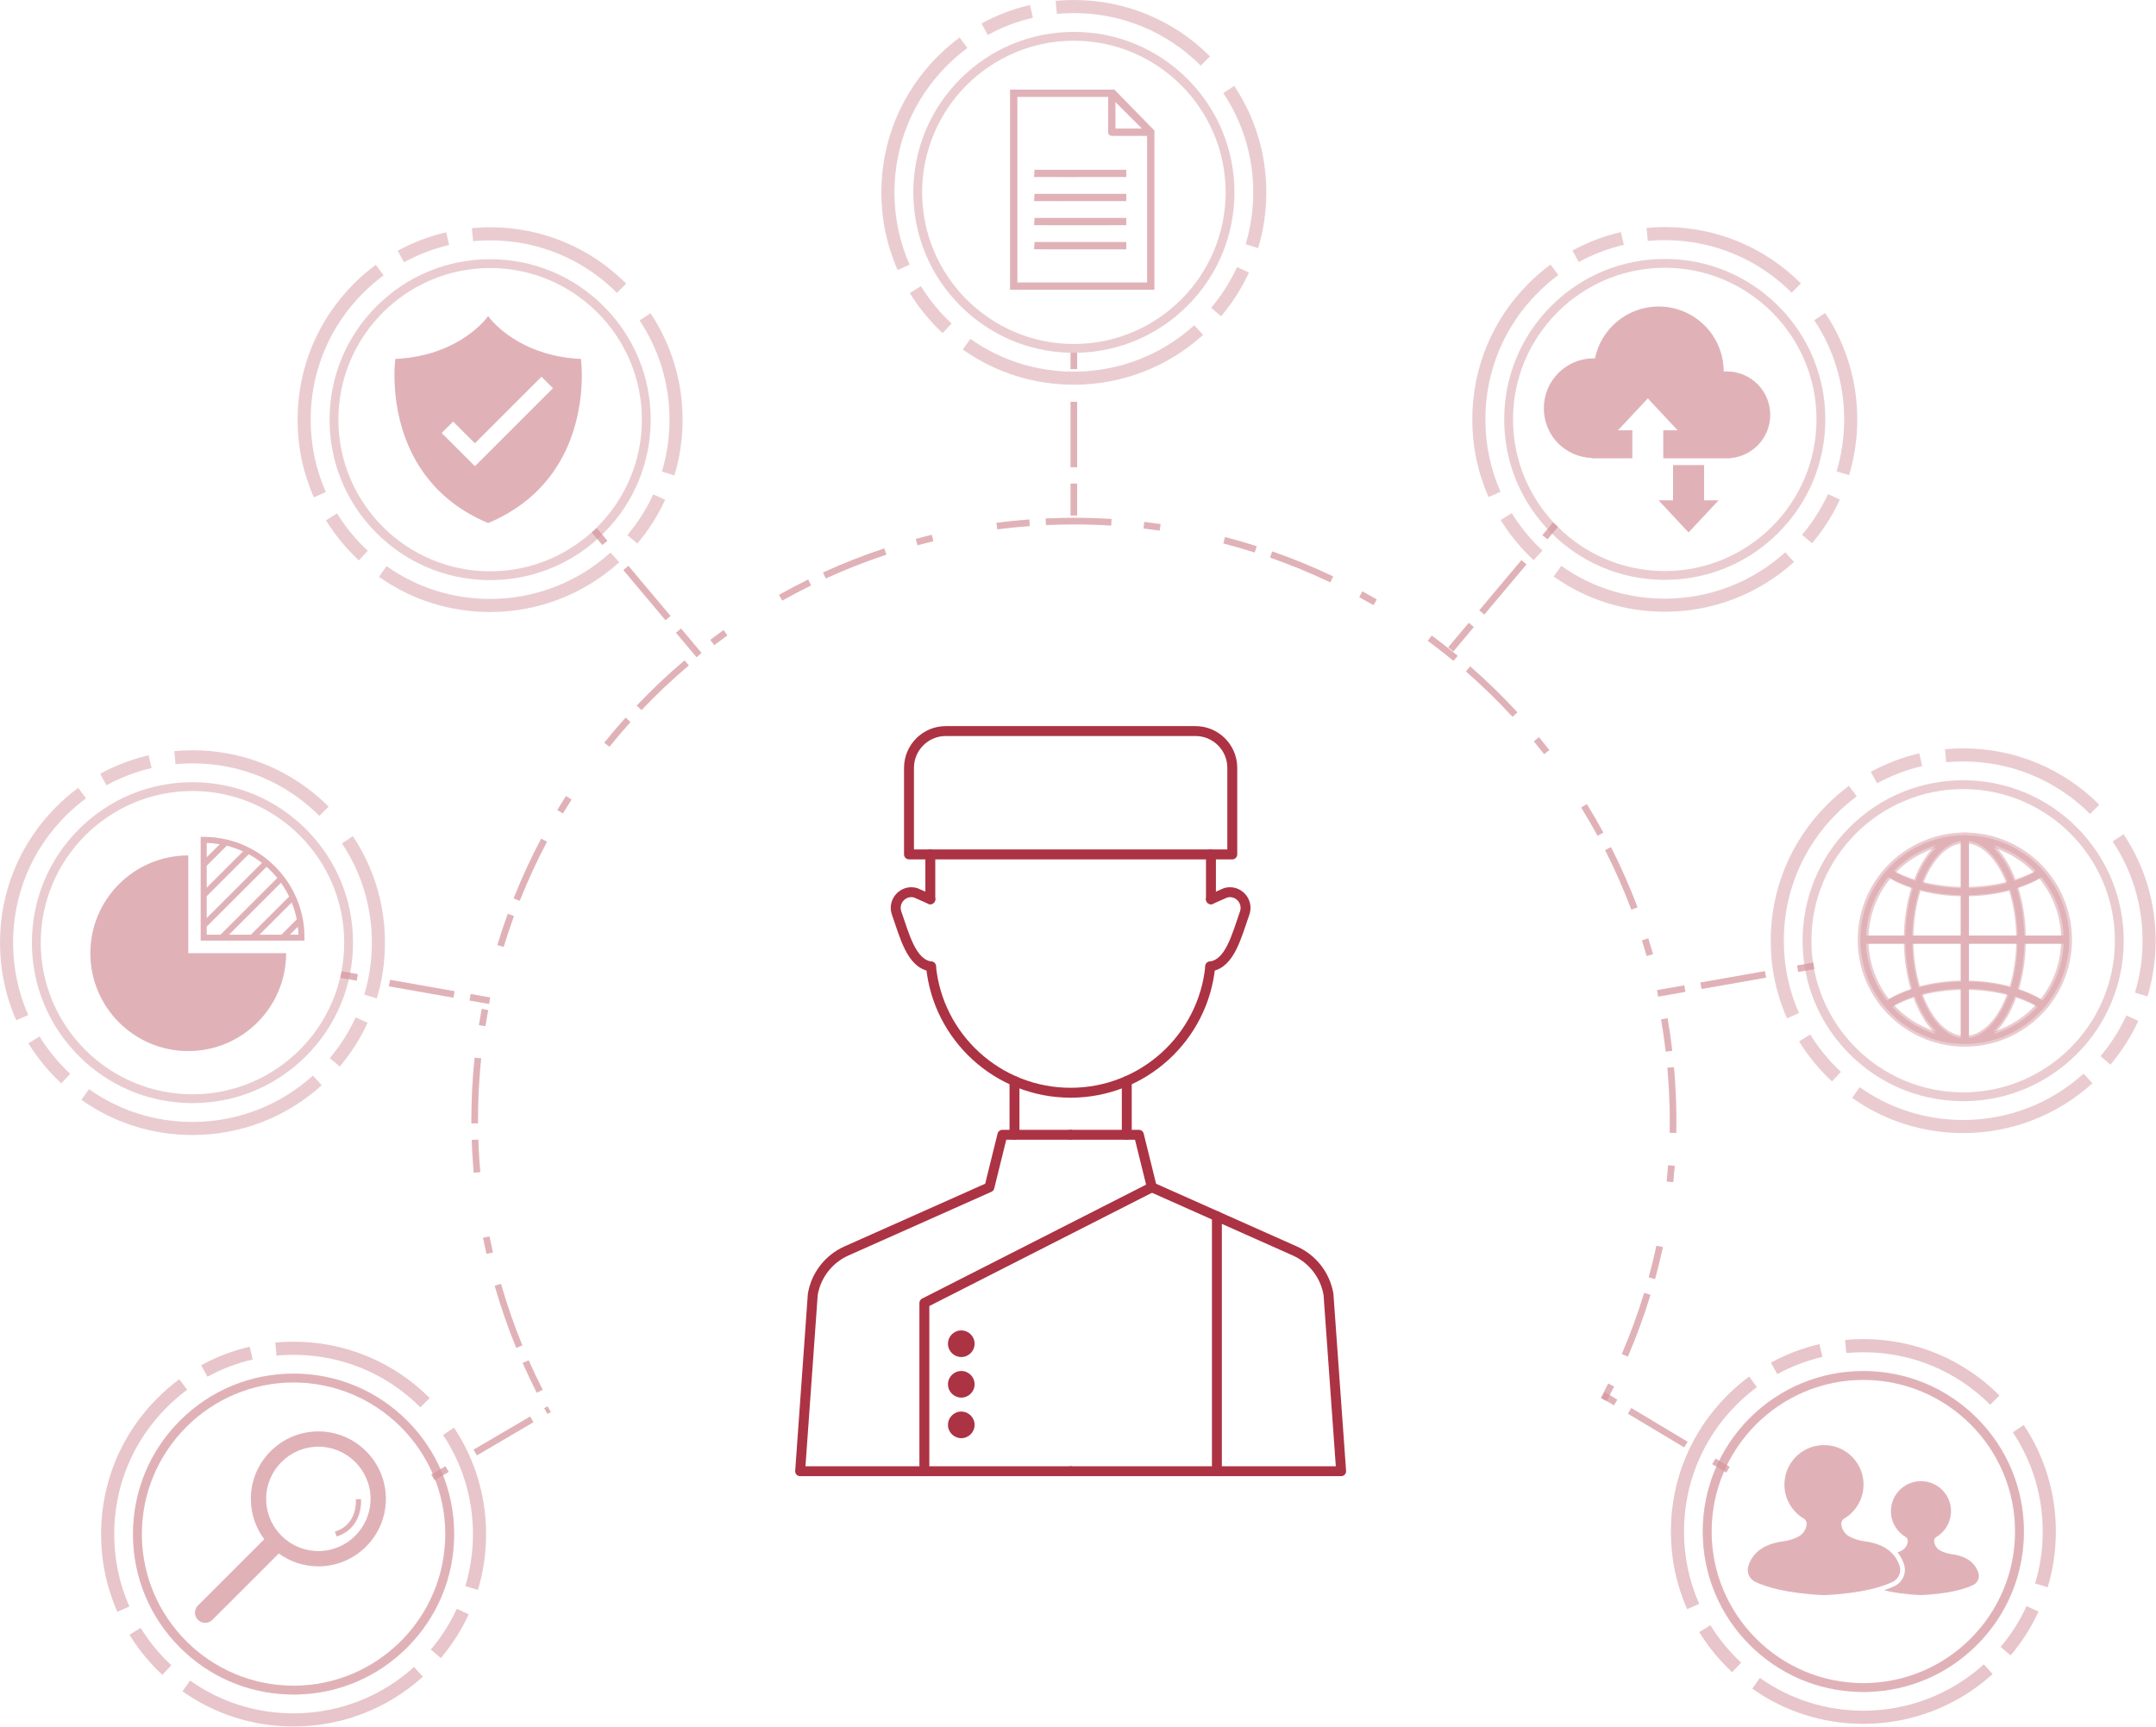 <?xml version="1.0" encoding="UTF-8"?>
<svg xmlns="http://www.w3.org/2000/svg" width="4349" height="3484" viewBox="0 0 4349 3484" fill="none">
  <path d="M2485.7 1723.89H1833.6V1549.2C1833.6 1508.21 1866.86 1475 1907.86 1475H2411.44C2452.46 1475 2485.7 1508.23 2485.7 1549.2V1723.89Z" stroke="#AC3343" stroke-width="20" stroke-linecap="round" stroke-linejoin="round"></path>
  <path d="M1876.6 1814.39V1723.85" stroke="#AC3343" stroke-width="20" stroke-linecap="round" stroke-linejoin="round"></path>
  <path d="M2442.7 1814.39V1723.85" stroke="#AC3343" stroke-width="20" stroke-linecap="round" stroke-linejoin="round"></path>
  <path d="M1878.01 1949.9C1892.1 2092.98 2012.84 2204.72 2159.65 2204.72C2306.45 2204.72 2427.2 2092.98 2441.29 1949.9" stroke="#AC3343" stroke-width="20" stroke-linecap="round" stroke-linejoin="round"></path>
  <path d="M2442.7 1814.39L2472.38 1801.28C2497.14 1794.42 2519.23 1818.26 2510.61 1842.47C2494.59 1887.78 2481.02 1944.71 2441.3 1949.9" stroke="#AC3343" stroke-width="20" stroke-linecap="round" stroke-linejoin="round"></path>
  <path d="M1878.01 1949.9C1838.29 1944.71 1824.73 1887.78 1808.7 1842.46C1800.07 1818.27 1822.17 1794.42 1846.93 1801.28L1876.61 1814.39" stroke="#AC3343" stroke-width="20" stroke-linecap="round" stroke-linejoin="round"></path>
  <path d="M2046.38 2289.54V2181.14" stroke="#AC3343" stroke-width="20" stroke-linecap="round" stroke-linejoin="round"></path>
  <path d="M2272.88 2289.54V2181.14" stroke="#AC3343" stroke-width="20" stroke-linecap="round" stroke-linejoin="round"></path>
  <path d="M2159.64 2289.55H2021.97L1995.81 2395.45L1707.48 2523.93C1671.62 2539.91 1646.13 2572.74 1639.53 2611.41L1614 2968.33H2159.63" stroke="#AC3343" stroke-width="20" stroke-linecap="round" stroke-linejoin="round"></path>
  <path d="M2159.64 2289.55H2297.31L2323.47 2395.45L2611.8 2523.93C2647.66 2539.91 2673.16 2572.74 2679.75 2611.41L2705.28 2968.33H2159.65" stroke="#AC3343" stroke-width="20" stroke-linecap="round" stroke-linejoin="round"></path>
  <path d="M2323.47 2395.45L1864.6 2628.93V2968.32" stroke="#AC3343" stroke-width="20" stroke-linecap="round" stroke-linejoin="round"></path>
  <path d="M2454.68 2453.91V2968.32" stroke="#AC3343" stroke-width="20" stroke-linecap="round" stroke-linejoin="round"></path>
  <ellipse cx="1939.07" cy="2711.11" rx="26.863" ry="26.839" fill="#AC3343"></ellipse>
  <ellipse cx="1939.07" cy="2792.97" rx="26.863" ry="26.839" fill="#AC3343"></ellipse>
  <ellipse cx="1939.07" cy="2874.83" rx="26.863" ry="26.839" fill="#AC3343"></ellipse>
  <g opacity="0.5">
    <path d="M3240.75 2826.94L3229.07 2820.78C3234.16 2811.15 3239.2 2801.3 3244.03 2791.54L3255.87 2797.39C3251 2807.26 3245.9 2817.21 3240.76 2826.94H3240.75ZM1082.79 2809.9C1072.81 2790.28 1063.23 2770.11 1054.34 2749.97L1066.42 2744.64C1075.22 2764.57 1084.69 2784.51 1094.56 2803.93L1082.79 2809.92V2809.9ZM3283.67 2737.12L3271.52 2731.92C3288.72 2691.8 3303.88 2650.31 3316.58 2608.64L3329.22 2612.49C3316.38 2654.62 3301.05 2696.55 3283.67 2737.12ZM1041.34 2719.42C1024.64 2678.63 1010.02 2636.46 997.876 2594.08L1010.57 2590.44C1022.59 2632.36 1037.05 2674.08 1053.57 2714.43L1041.34 2719.42ZM3338.46 2580.61L3325.72 2577.11C3331.5 2556.09 3336.77 2534.64 3341.37 2513.36L3354.28 2516.15C3349.62 2537.67 3344.3 2559.36 3338.46 2580.61ZM981.343 2529.81C978.892 2519.06 976.549 2508.14 974.397 2497.36L987.356 2494.78C989.484 2505.44 991.791 2516.24 994.218 2526.87L981.343 2529.81ZM3375.17 2385.11L3362.03 2383.76C3363.14 2372.92 3364.12 2361.92 3364.95 2351.06L3378.12 2352.05C3377.3 2363.03 3376.3 2374.16 3375.18 2385.12L3375.17 2385.11ZM955.581 2366.02C953.644 2344.07 952.305 2321.79 951.576 2299.79L964.774 2299.36C965.491 2321.13 966.83 2343.16 968.731 2364.88L955.569 2366.03L955.581 2366.02ZM3381.24 2285.75L3368.03 2285.5C3368.18 2277.96 3368.25 2270.28 3368.25 2262.7C3368.25 2226.65 3366.63 2190.19 3363.44 2154.33L3376.6 2153.16C3379.83 2189.4 3381.46 2226.25 3381.46 2262.7C3381.46 2270.37 3381.39 2278.12 3381.23 2285.76L3381.24 2285.75ZM950.93 2266.6C950.918 2264.25 950.906 2261.9 950.906 2259.54C950.906 2217.8 953.094 2175.6 957.398 2134.09L970.536 2135.45C966.28 2176.51 964.116 2218.27 964.116 2259.55C964.116 2261.88 964.116 2264.21 964.14 2266.53L950.93 2266.62V2266.6ZM3360.11 2121.67C3357.6 2100.02 3354.45 2078.15 3350.78 2056.69L3363.8 2054.47C3367.52 2076.17 3370.69 2098.26 3373.23 2120.15L3360.11 2121.67ZM979.095 2070.36L966.053 2068.28C967.786 2057.42 969.687 2046.41 971.719 2035.58L984.702 2038C982.694 2048.72 980.805 2059.61 979.095 2070.35V2070.36ZM3321.65 1928.74C3318.65 1918.25 3315.47 1907.67 3312.2 1897.31L3324.8 1893.34C3328.12 1903.82 3331.32 1914.52 3334.36 1925.12L3321.66 1928.74H3321.65ZM1015.92 1910.53L1003.28 1906.69C1009.68 1885.61 1016.75 1864.43 1024.3 1843.73L1036.7 1848.25C1029.24 1868.72 1022.25 1889.67 1015.92 1910.53ZM3290.76 1835.27C3275.37 1794.45 3257.57 1754.05 3237.82 1715.19L3249.6 1709.22C3269.56 1748.5 3287.57 1789.35 3303.12 1830.62L3290.76 1835.27ZM1048.37 1817.56L1036.09 1812.7C1052.32 1771.72 1070.99 1731.18 1091.61 1692.16L1103.29 1698.33C1082.9 1736.91 1064.42 1777.03 1048.37 1817.55V1817.56ZM3222.56 1686.15C3217.6 1677.02 3212.43 1667.81 3207.22 1658.78C3201.5 1648.9 3195.59 1638.97 3189.61 1629.27L3200.86 1622.36C3206.9 1632.15 3212.88 1642.19 3218.66 1652.18C3223.93 1661.31 3229.16 1670.63 3234.16 1679.87L3222.56 1686.17V1686.15ZM1135.55 1641.15L1124.22 1634.35C1129.88 1624.94 1135.75 1615.45 1141.68 1606.16L1152.82 1613.26C1146.96 1622.45 1141.15 1631.83 1135.56 1641.14L1135.55 1641.15ZM3114.73 1521.42C3108.02 1512.8 3101.1 1504.18 3094.16 1495.75L3104.36 1487.36C3111.38 1495.87 3118.36 1504.61 3125.15 1513.32L3114.73 1521.43V1521.42ZM1229.29 1506.71L1219 1498.44C1232.8 1481.28 1247.26 1464.28 1261.96 1447.9L1271.79 1456.71C1257.24 1472.92 1242.93 1489.73 1229.29 1506.71ZM3051.04 1446.22C3021.52 1414.13 2989.88 1383.31 2957.01 1354.61L2965.7 1344.67C2998.93 1373.68 3030.92 1404.84 3060.77 1437.28L3051.06 1446.22H3051.04ZM1294.03 1432.64L1284.44 1423.55C1314.78 1391.59 1347.23 1360.94 1380.89 1332.47L1389.42 1342.54C1356.13 1370.7 1324.03 1401.02 1294.03 1432.64ZM2931.96 1333.34C2915.17 1319.46 2897.75 1305.87 2880.21 1292.92L2888.05 1282.3C2905.78 1295.39 2923.39 1309.14 2940.38 1323.16L2931.96 1333.34ZM1440.67 1301.52L1432.7 1290.99C1441.48 1284.36 1450.47 1277.74 1459.43 1271.33L1467.11 1282.07C1458.24 1288.41 1449.34 1294.94 1440.67 1301.52ZM2770.48 1220.86C2761.08 1215.4 2751.46 1209.97 2741.87 1204.75L2748.2 1193.16C2757.88 1198.44 2767.61 1203.93 2777.12 1209.45L2770.48 1220.86ZM1577.93 1211.71L1571.46 1200.19C1590.68 1189.41 1610.44 1179.01 1630.23 1169.3L1636.05 1181.15C1616.49 1190.76 1596.93 1201.03 1577.93 1211.71ZM2683.39 1174.9C2644.01 1156.14 2603.16 1139.34 2561.99 1124.99L2566.34 1112.53C2607.97 1127.04 2649.26 1144.01 2689.07 1162.99L2683.39 1174.9ZM1665.72 1167.09L1660.22 1155.08C1700.33 1136.71 1741.88 1120.36 1783.75 1106.49L1787.91 1119.03C1746.51 1132.76 1705.4 1148.92 1665.73 1167.09H1665.72ZM2530.89 1114.6C2510.13 1108 2488.91 1101.88 2467.81 1096.41L2471.13 1083.62C2492.45 1089.15 2513.9 1095.33 2534.89 1102.02L2530.89 1114.6ZM1850.79 1100.07L1847.32 1087.34C1857.96 1084.44 1868.79 1081.66 1879.52 1079.06L1882.64 1091.89C1872.03 1094.46 1861.32 1097.22 1850.8 1100.07H1850.79ZM2339.17 1070.49C2328.41 1068.92 2317.48 1067.49 2306.68 1066.22L2308.22 1053.11C2319.15 1054.39 2330.19 1055.85 2341.07 1057.43L2339.17 1070.49ZM2011.75 1067.94L2010.05 1054.85C2031.91 1052.01 2054.15 1049.76 2076.13 1048.13L2077.11 1061.3C2055.36 1062.91 2033.37 1065.15 2011.75 1067.94ZM2241.32 1060.34C2216.43 1058.79 2191.16 1058 2166.19 1058C2147.51 1058 2128.6 1058.44 2109.96 1059.32L2109.34 1046.12C2128.18 1045.24 2147.31 1044.8 2166.19 1044.8C2191.44 1044.8 2216.98 1045.6 2242.15 1047.16L2241.32 1060.34Z" fill="#AC3343" fill-opacity="0.5"></path>
    <path d="M2172.77 1040.09H2159.56V975.728H2172.77V1040.09ZM2172.77 942.712H2159.56V810.684H2172.77V942.712ZM2172.77 744.676H2159.56V711.672H2172.77V744.676Z" fill="#AC3343" fill-opacity="0.5"></path>
    <path d="M1405 1325.91L1363.62 1276.61L1373.73 1268.12L1415.12 1317.42L1405 1325.91ZM1342.4 1251.32L1257.49 1150.18L1267.61 1141.7L1352.51 1242.84L1342.4 1251.32ZM1215.03 1099.61L1193.81 1074.33L1203.93 1065.84L1225.15 1091.13L1215.03 1099.61Z" fill="#AC3343" fill-opacity="0.5"></path>
    <path d="M986.459 2025.55L947.152 2018.62L949.447 2005.62L988.754 2012.55L986.459 2025.55ZM914.635 2012.9L784.557 1989.97L786.853 1976.97L916.931 1999.9L914.635 2012.9ZM719.524 1978.51L687.008 1972.77L689.303 1959.77L721.82 1965.51L719.524 1978.51Z" fill="#AC3343" fill-opacity="0.5"></path>
    <path d="M876.655 2986.44L869.961 2975.05L898.437 2958.34L905.131 2969.73L876.655 2986.44ZM962.083 2936.29L955.388 2924.9L1069.28 2858.03L1075.97 2869.42L962.083 2936.29ZM1104.45 2852.72L1097.76 2841.33L1104.45 2837.4L1111.15 2848.79L1104.45 2852.72Z" fill="#AC3343" fill-opacity="0.5"></path>
    <path d="M3482.17 2971L3453.84 2954.04L3460.63 2942.71L3488.96 2959.67L3482.17 2971ZM3397.18 2920.13L3283.86 2852.29L3290.65 2840.96L3403.97 2908.8L3397.18 2920.13ZM3255.53 2835.34L3230.83 2820.55L3237.62 2809.23L3262.32 2824.01L3255.53 2835.34Z" fill="#AC3343" fill-opacity="0.5"></path>
    <path d="M3344.79 2010.79L3342.49 1997.79L3397.46 1988.1L3399.75 2001.1L3344.79 2010.79ZM3432.28 1995.38L3429.99 1982.38L3560.07 1959.45L3562.36 1972.45L3432.28 1995.38ZM3627.39 1960.99L3625.1 1947.99L3657.62 1942.25L3659.91 1955.25L3627.39 1960.99Z" fill="#AC3343" fill-opacity="0.5"></path>
    <path d="M2931.54 1314.43L2921.43 1305.95L2962.82 1256.65L2972.93 1265.13L2931.54 1314.43ZM2994.16 1239.84L2984.05 1231.36L3068.95 1130.22L3079.06 1138.71L2994.16 1239.84ZM3121.51 1088.14L3111.4 1079.65L3132.62 1054.37L3142.73 1062.85L3121.5 1088.14H3121.51Z" fill="#AC3343" fill-opacity="0.5"></path>
    <path d="M2395.21 159.169C2334.03 98.037 2252.69 64.352 2166.19 64.352C2079.69 64.352 1998.35 98.025 1937.16 159.169C1876 220.314 1842.3 301.617 1842.3 388.095C1842.3 474.572 1875.99 555.851 1937.16 617.008C1996.24 676.05 2074.12 709.472 2157.3 711.695C2160.26 711.778 2163.21 711.826 2166.19 711.826C2169.17 711.826 2172.12 711.79 2175.08 711.695C2258.25 709.472 2336.13 676.05 2395.21 617.008C2456.36 555.863 2490.06 474.56 2490.06 388.095C2490.06 301.629 2456.38 220.326 2395.21 159.169ZM2166.19 694.045C1997.4 694.045 1860.09 556.795 1860.09 388.095C1860.09 219.394 1997.4 82.132 2166.19 82.132C2334.98 82.132 2472.28 219.382 2472.28 388.095C2472.28 556.807 2334.97 694.045 2166.19 694.045Z" fill="#AC3343" fill-opacity="0.5"></path>
    <path d="M2422.03 132.351C2353.68 64.036 2262.8 26.408 2166.15 26.408C2154.71 26.408 2143.17 26.946 2131.84 27.997L2129.39 1.709C2141.52 0.574 2153.9 0 2166.15 0C2269.86 0 2367.37 40.377 2440.71 113.674L2422.03 132.351Z" fill="#AC3343" fill-opacity="0.5"></path>
    <path d="M1992.54 70.53L1979.84 47.372C2010.56 30.536 2043.45 17.989 2077.62 10.055L2083.6 35.77C2051.79 43.154 2021.15 54.841 1992.55 70.518L1992.54 70.53Z" fill="#AC3343" fill-opacity="0.5"></path>
    <path d="M2166.15 776.198C2085.07 776.198 2007.58 751.63 1942.06 705.171L1957.35 683.639C2018.39 726.919 2090.6 749.802 2166.15 749.802C2256.26 749.802 2342.53 716.571 2409.04 656.215L2426.8 675.764C2355.41 740.529 2262.85 776.21 2166.15 776.21V776.198ZM1901.44 672.048C1898.11 668.953 1894.8 665.75 1891.58 662.524C1869.96 640.92 1850.97 616.925 1835.1 591.199L1857.59 577.349C1872.36 601.32 1890.09 623.701 1910.25 643.847C1913.26 646.859 1916.36 649.846 1919.45 652.738L1901.43 672.048H1901.44ZM2463.19 638.076L2443.01 621.036C2464.17 596.002 2481.76 568.339 2495.32 538.801L2519.32 549.806C2504.78 581.508 2485.89 611.202 2463.19 638.064V638.076ZM1810.69 544.799C1788.9 495.461 1777.85 442.728 1777.85 388.072C1777.85 284.4 1818.25 186.941 1891.58 113.644C1905.32 99.902 1920.16 87.116 1935.65 75.633L1951.37 96.855C1936.92 107.549 1923.08 119.487 1910.25 132.308C1841.9 200.623 1804.26 291.462 1804.26 388.072C1804.26 439.036 1814.55 488.171 1834.85 534.129L1810.68 544.787L1810.69 544.799Z" fill="#AC3343" fill-opacity="0.5"></path>
    <path d="M2537.93 500.507L2512.63 492.895C2522.82 459.114 2527.98 423.84 2527.98 388.064C2527.98 316.236 2507.12 247.014 2467.65 187.888L2489.62 173.227C2532 236.701 2554.39 310.99 2554.39 388.064C2554.39 426.421 2548.84 464.252 2537.92 500.519L2537.93 500.507Z" fill="#AC3343" fill-opacity="0.5"></path>
    <path d="M617.252 1672.98C556.08 1611.85 474.741 1578.16 388.238 1578.16C301.734 1578.16 220.395 1611.84 159.211 1672.98C98.052 1734.13 64.352 1815.43 64.352 1901.91C64.352 1988.38 98.04 2069.66 159.211 2130.82C218.291 2189.86 296.163 2223.28 379.343 2225.51C382.308 2225.59 385.261 2225.64 388.238 2225.64C391.214 2225.64 394.167 2225.6 397.132 2225.51C480.3 2223.28 558.172 2189.86 617.252 2130.82C678.412 2069.68 712.112 1988.37 712.112 1901.91C712.112 1815.44 678.424 1734.14 617.252 1672.98ZM388.25 2207.86C219.463 2207.86 82.152 2070.61 82.152 1901.91C82.152 1733.21 219.463 1595.94 388.25 1595.94C557.037 1595.94 694.335 1733.19 694.335 1901.91C694.335 2070.62 557.025 2207.86 388.25 2207.86Z" fill="#AC3343" fill-opacity="0.5"></path>
    <path d="M644.223 1646.12C575.878 1577.8 484.999 1540.17 388.346 1540.17C376.906 1540.17 365.37 1540.71 354.037 1541.76L351.586 1515.47C363.72 1514.34 376.093 1513.77 388.346 1513.77C492.053 1513.77 589.566 1554.14 662.908 1627.44L644.223 1646.12Z" fill="#AC3343" fill-opacity="0.5"></path>
    <path d="M214.735 1584.39L202.039 1561.23C232.75 1544.4 265.649 1531.85 299.816 1523.91L305.793 1549.63C273.982 1557.01 243.342 1568.7 214.747 1584.38L214.735 1584.39Z" fill="#AC3343" fill-opacity="0.5"></path>
    <path d="M388.284 2290.05C307.208 2290.05 229.719 2265.48 164.195 2219.02L179.485 2197.49C240.525 2240.77 312.731 2263.65 388.284 2263.65C478.398 2263.65 564.663 2230.42 631.178 2170.06L648.931 2189.61C577.55 2254.38 484.985 2290.06 388.284 2290.06V2290.05Z" fill="#AC3343" fill-opacity="0.5"></path>
    <path d="M123.61 2185.86C120.286 2182.77 116.975 2179.57 113.747 2176.34C92.133 2154.73 73.137 2130.74 57.273 2105.01L79.76 2091.16C94.536 2115.13 112.265 2137.52 132.42 2157.66C135.433 2160.67 138.529 2163.66 141.625 2166.55L123.598 2185.86H123.61Z" fill="#AC3343" fill-opacity="0.5"></path>
    <path d="M685.367 2151.87L665.188 2134.83C686.347 2109.8 703.944 2082.13 717.501 2052.59L741.506 2063.6C726.957 2095.3 708.069 2124.99 685.367 2151.86V2151.87Z" fill="#AC3343" fill-opacity="0.5"></path>
    <path d="M32.839 2058.65C11.046 2009.32 0 1956.59 0 1901.93C0 1798.26 40.395 1700.8 113.724 1627.5C127.472 1613.76 142.308 1600.98 157.801 1589.49L173.521 1610.71C159.068 1621.41 145.225 1633.35 132.397 1646.17C64.053 1714.48 26.408 1805.32 26.408 1901.93C26.408 1952.9 36.701 2002.03 57 2047.99L32.827 2058.65H32.839Z" fill="#AC3343" fill-opacity="0.5"></path>
    <path d="M760.078 2014.37L734.782 2006.75C744.967 1972.97 750.132 1937.7 750.132 1901.92C750.132 1830.1 729.271 1760.87 689.797 1701.75L711.769 1687.09C754.148 1750.56 776.539 1824.85 776.539 1901.92C776.539 1940.28 770.992 1978.11 760.066 2014.38L760.078 2014.37Z" fill="#AC3343" fill-opacity="0.5"></path>
    <g style="mix-blend-mode:overlay">
      <path d="M821.189 2866.26C760.018 2805.12 678.679 2771.44 592.175 2771.44C505.672 2771.44 424.333 2805.11 363.149 2866.26C301.989 2927.4 268.289 3008.7 268.289 3095.18C268.289 3181.66 301.977 3262.94 363.149 3324.09C422.228 3383.14 500.101 3416.56 583.281 3418.78C586.246 3418.86 589.198 3418.91 592.175 3418.91C595.152 3418.91 598.105 3418.88 601.069 3418.78C684.238 3416.56 762.11 3383.14 821.189 3324.09C882.349 3262.95 916.049 3181.65 916.049 3095.18C916.049 3008.72 882.361 2927.41 821.189 2866.26ZM592.175 3401.13C423.388 3401.13 286.078 3263.88 286.078 3095.18C286.078 2926.48 423.388 2789.22 592.175 2789.22C760.962 2789.22 898.261 2926.47 898.261 3095.18C898.261 3263.89 760.95 3401.13 592.175 3401.13Z" fill="#AC3343" fill-opacity="0.5"></path>
    </g>
    <g style="mix-blend-mode:overlay" opacity="0.5">
      <g opacity="0.5">
        <path d="M848.02 2839.39C779.675 2771.08 688.796 2733.45 592.143 2733.45C580.703 2733.45 569.166 2733.98 557.834 2735.04L555.383 2708.75C567.517 2707.61 579.89 2707.04 592.143 2707.04C695.849 2707.04 793.363 2747.42 866.705 2820.71L848.02 2839.39Z" fill="#AC3343" fill-opacity="0.5"></path>
        <path d="M418.524 2777.67L405.828 2754.51C436.54 2737.68 469.439 2725.13 503.605 2717.2L509.582 2742.91C477.771 2750.29 447.131 2761.98 418.536 2777.66L418.524 2777.67Z" fill="#AC3343" fill-opacity="0.5"></path>
        <path d="M592.235 3483.22C511.159 3483.22 433.669 3458.65 368.146 3412.19L383.436 3390.66C444.476 3433.94 516.682 3456.82 592.235 3456.82C682.349 3456.82 768.613 3423.59 835.129 3363.23L852.881 3382.78C781.5 3447.55 688.936 3483.23 592.235 3483.23V3483.22ZM327.524 3379.07C324.201 3375.97 320.889 3372.77 317.662 3369.54C296.048 3347.94 277.052 3323.94 261.188 3298.22L283.675 3284.37C298.451 3308.34 316.179 3330.72 336.335 3350.87C339.347 3353.88 342.444 3356.87 345.54 3359.76L327.512 3379.07H327.524ZM889.271 3345.09L869.092 3328.06C890.251 3303.02 907.848 3275.36 921.405 3245.82L945.41 3256.83C930.861 3288.53 911.973 3318.22 889.271 3345.08V3345.09ZM236.777 3251.83C214.984 3202.49 203.938 3149.76 203.938 3095.1C203.938 2991.43 244.332 2893.97 317.662 2820.67C331.409 2806.93 346.245 2794.15 361.738 2782.66L377.459 2803.89C363.005 2814.58 349.162 2826.52 336.335 2839.34C267.99 2907.65 230.345 2998.49 230.345 3095.1C230.345 3146.07 240.638 3195.2 260.937 3241.16L236.765 3251.82L236.777 3251.83Z" fill="#AC3343" fill-opacity="0.5"></path>
        <path d="M964.015 3207.74L938.719 3200.13C948.905 3166.35 954.069 3131.07 954.069 3095.3C954.069 3023.47 933.208 2954.25 893.734 2895.12L915.707 2880.46C958.086 2943.94 980.477 3018.22 980.477 3095.3C980.477 3133.66 974.93 3171.49 964.003 3207.75L964.015 3207.74Z" fill="#AC3343" fill-opacity="0.5"></path>
      </g>
    </g>
    <g style="mix-blend-mode:overlay">
      <path d="M3987.67 2861.08C3926.5 2799.95 3845.16 2766.27 3758.66 2766.27C3672.16 2766.27 3590.82 2799.94 3529.63 2861.08C3468.47 2922.23 3434.77 3003.53 3434.77 3090.01C3434.77 3176.49 3468.46 3257.77 3529.63 3318.92C3588.71 3377.96 3666.59 3411.39 3749.77 3413.61C3752.73 3413.69 3755.68 3413.74 3758.66 3413.74C3761.64 3413.74 3764.59 3413.7 3767.55 3413.61C3850.72 3411.39 3928.59 3377.96 3987.67 3318.92C4048.83 3257.78 4082.53 3176.47 4082.53 3090.01C4082.53 3003.54 4048.85 2922.24 3987.67 2861.08ZM3758.67 3395.96C3589.88 3395.96 3452.57 3258.71 3452.57 3090.01C3452.57 2921.31 3589.88 2784.05 3758.67 2784.05C3927.46 2784.05 4064.76 2921.3 4064.76 3090.01C4064.76 3258.72 3927.45 3395.96 3758.67 3395.96Z" fill="#AC3343" fill-opacity="0.5"></path>
    </g>
    <g style="mix-blend-mode:overlay" opacity="0.5">
      <g opacity="0.5">
        <path d="M4014.5 2834.16C3946.15 2765.85 3855.27 2728.22 3758.62 2728.22C3747.18 2728.22 3735.64 2728.76 3724.31 2729.81L3721.86 2703.52C3733.99 2702.39 3746.37 2701.81 3758.62 2701.81C3862.34 2701.81 3959.84 2742.19 4033.18 2815.49L4014.5 2834.16Z" fill="#AC3343" fill-opacity="0.5"></path>
        <path d="M3585.06 2772.44L3572.36 2749.29C3603.07 2732.45 3635.97 2719.9 3670.14 2711.97L3676.11 2737.68C3644.3 2745.07 3613.66 2756.75 3585.07 2772.43L3585.06 2772.44Z" fill="#AC3343" fill-opacity="0.5"></path>
        <path d="M3758.77 3478C3677.69 3478 3600.2 3453.43 3534.68 3406.97L3549.97 3385.44C3611.01 3428.72 3683.21 3451.6 3758.77 3451.6C3848.88 3451.6 3935.14 3418.37 4001.66 3358.02L4019.41 3377.56C3948.03 3442.33 3855.47 3478.01 3758.77 3478.01V3478ZM3494.06 3373.85C3490.73 3370.75 3487.42 3367.55 3484.19 3364.32C3462.58 3342.72 3443.58 3318.73 3427.72 3293L3450.21 3279.15C3464.98 3303.12 3482.71 3325.5 3502.87 3345.65C3505.88 3348.66 3508.97 3351.65 3512.07 3354.54L3494.04 3373.85H3494.06ZM4055.8 3339.88L4035.62 3322.84C4056.78 3297.8 4074.38 3270.14 4087.94 3240.6L4111.94 3251.61C4097.39 3283.31 4078.5 3313 4055.8 3339.86V3339.88ZM3403.31 3246.61C3381.51 3197.27 3370.47 3144.54 3370.47 3089.88C3370.47 2986.21 3410.86 2888.75 3484.19 2815.46C3497.94 2801.71 3512.78 2788.93 3528.27 2777.45L3543.99 2798.67C3529.54 2809.36 3515.69 2821.3 3502.87 2834.12C3434.52 2902.44 3396.88 2993.27 3396.88 3089.88C3396.88 3140.85 3407.17 3189.98 3427.47 3235.94L3403.3 3246.6L3403.31 3246.61Z" fill="#AC3343" fill-opacity="0.5"></path>
        <path d="M4130.49 3202.46L4105.2 3194.84C4115.38 3161.06 4120.55 3125.79 4120.55 3090.01C4120.55 3018.19 4099.69 2948.96 4060.21 2889.84L4082.18 2875.19C4124.56 2938.66 4146.95 3012.95 4146.95 3090.02C4146.95 3128.38 4141.41 3166.21 4130.48 3202.48L4130.49 3202.46Z" fill="#AC3343" fill-opacity="0.5"></path>
      </g>
    </g>
    <path d="M821.189 2866.26C760.018 2805.12 678.679 2771.44 592.175 2771.44C505.672 2771.44 424.333 2805.11 363.149 2866.26C301.989 2927.4 268.289 3008.7 268.289 3095.18C268.289 3181.66 301.977 3262.94 363.149 3324.09C422.228 3383.14 500.101 3416.56 583.281 3418.78C586.246 3418.86 589.198 3418.91 592.175 3418.91C595.152 3418.91 598.105 3418.88 601.069 3418.78C684.238 3416.56 762.11 3383.14 821.189 3324.09C882.349 3262.95 916.049 3181.65 916.049 3095.18C916.049 3008.72 882.361 2927.41 821.189 2866.26ZM592.175 3401.13C423.388 3401.13 286.078 3263.88 286.078 3095.18C286.078 2926.48 423.388 2789.22 592.175 2789.22C760.962 2789.22 898.261 2926.47 898.261 3095.18C898.261 3263.89 760.95 3401.13 592.175 3401.13Z" fill="#AC3343" fill-opacity="0.5"></path>
    <path d="M848.02 2839.39C779.675 2771.08 688.796 2733.45 592.143 2733.45C580.703 2733.45 569.166 2733.98 557.834 2735.04L555.383 2708.75C567.517 2707.61 579.89 2707.04 592.143 2707.04C695.849 2707.04 793.363 2747.42 866.705 2820.71L848.02 2839.39Z" fill="#AC3343" fill-opacity="0.5"></path>
    <path d="M418.524 2777.67L405.828 2754.51C436.54 2737.68 469.439 2725.13 503.605 2717.2L509.582 2742.91C477.771 2750.29 447.131 2761.98 418.536 2777.66L418.524 2777.67Z" fill="#AC3343" fill-opacity="0.5"></path>
    <path d="M592.235 3483.37C511.159 3483.37 433.669 3458.8 368.146 3412.34L383.436 3390.81C444.476 3434.09 516.682 3456.97 592.235 3456.97C682.349 3456.97 768.613 3423.74 835.129 3363.38L852.881 3382.93C781.5 3447.7 688.936 3483.38 592.235 3483.38V3483.37ZM327.524 3379.22C324.201 3376.12 320.889 3372.92 317.662 3369.69C296.048 3348.09 277.052 3324.09 261.188 3298.37L283.675 3284.52C298.451 3308.49 316.179 3330.87 336.335 3351.02C339.347 3354.03 342.444 3357.01 345.54 3359.91L327.512 3379.22H327.524ZM889.271 3345.24L869.092 3328.2C890.251 3303.17 907.848 3275.51 921.405 3245.97L945.41 3256.97C930.861 3288.68 911.973 3318.37 889.271 3345.23V3345.24ZM236.777 3251.98C214.984 3202.64 203.938 3149.91 203.938 3095.25C203.938 2991.58 244.332 2894.12 317.662 2820.82C331.409 2807.08 346.245 2794.3 361.738 2782.81L377.459 2804.03C363.005 2814.73 349.162 2826.67 336.335 2839.49C267.99 2907.8 230.345 2998.64 230.345 3095.25C230.345 3146.22 240.638 3195.35 260.937 3241.31L236.765 3251.97L236.777 3251.98Z" fill="#AC3343" fill-opacity="0.5"></path>
    <path d="M964.015 3207.74L938.719 3200.13C948.905 3166.35 954.069 3131.07 954.069 3095.3C954.069 3023.47 933.208 2954.25 893.734 2895.12L915.707 2880.46C958.086 2943.94 980.477 3018.22 980.477 3095.3C980.477 3133.66 974.93 3171.49 964.003 3207.75L964.015 3207.74Z" fill="#AC3343" fill-opacity="0.5"></path>
    <path d="M3987.67 2861.08C3926.5 2799.95 3845.16 2766.27 3758.66 2766.27C3672.16 2766.27 3590.82 2799.94 3529.63 2861.08C3468.47 2922.23 3434.77 3003.53 3434.77 3090.01C3434.77 3176.49 3468.46 3257.77 3529.63 3318.92C3588.71 3377.96 3666.59 3411.39 3749.77 3413.61C3752.73 3413.69 3755.68 3413.74 3758.66 3413.74C3761.64 3413.74 3764.59 3413.7 3767.55 3413.61C3850.72 3411.39 3928.59 3377.96 3987.67 3318.92C4048.83 3257.78 4082.53 3176.47 4082.53 3090.01C4082.53 3003.54 4048.85 2922.24 3987.67 2861.08ZM3758.67 3395.96C3589.88 3395.96 3452.57 3258.71 3452.57 3090.01C3452.57 2921.31 3589.88 2784.05 3758.67 2784.05C3927.46 2784.05 4064.76 2921.3 4064.76 3090.01C4064.76 3258.72 3927.45 3395.96 3758.67 3395.96Z" fill="#AC3343" fill-opacity="0.5"></path>
    <path d="M4014.5 2834.16C3946.15 2765.85 3855.27 2728.22 3758.62 2728.22C3747.18 2728.22 3735.64 2728.76 3724.31 2729.81L3721.86 2703.52C3733.99 2702.39 3746.37 2701.81 3758.62 2701.81C3862.34 2701.81 3959.84 2742.19 4033.18 2815.49L4014.5 2834.16Z" fill="#AC3343" fill-opacity="0.5"></path>
    <path d="M3585.06 2772.44L3572.36 2749.29C3603.07 2732.45 3635.97 2719.9 3670.14 2711.97L3676.11 2737.68C3644.3 2745.07 3613.66 2756.75 3585.07 2772.43L3585.06 2772.44Z" fill="#AC3343" fill-opacity="0.5"></path>
    <path d="M3758.77 3478C3677.69 3478 3600.2 3453.43 3534.68 3406.97L3549.97 3385.44C3611.01 3428.72 3683.21 3451.6 3758.77 3451.6C3848.88 3451.6 3935.14 3418.37 4001.66 3358.02L4019.41 3377.56C3948.03 3442.33 3855.47 3478.01 3758.77 3478.01V3478ZM3494.06 3373.85C3490.73 3370.75 3487.42 3367.55 3484.19 3364.32C3462.58 3342.72 3443.58 3318.73 3427.72 3293L3450.21 3279.15C3464.98 3303.12 3482.71 3325.5 3502.87 3345.65C3505.88 3348.66 3508.97 3351.65 3512.07 3354.54L3494.04 3373.85H3494.06ZM4055.8 3339.88L4035.62 3322.84C4056.78 3297.8 4074.38 3270.14 4087.94 3240.6L4111.94 3251.61C4097.39 3283.31 4078.5 3313 4055.8 3339.86V3339.88ZM3403.31 3246.61C3381.51 3197.27 3370.47 3144.54 3370.47 3089.88C3370.47 2986.21 3410.86 2888.75 3484.19 2815.46C3497.94 2801.71 3512.78 2788.93 3528.27 2777.45L3543.99 2798.67C3529.54 2809.36 3515.69 2821.3 3502.87 2834.12C3434.52 2902.44 3396.88 2993.27 3396.88 3089.88C3396.88 3140.85 3407.17 3189.98 3427.47 3235.94L3403.3 3246.6L3403.31 3246.61Z" fill="#AC3343" fill-opacity="0.5"></path>
    <path d="M4130.49 3202.46L4105.2 3194.84C4115.38 3161.06 4120.55 3125.79 4120.55 3090.01C4120.55 3018.19 4099.69 2948.96 4060.21 2889.84L4082.18 2875.19C4124.56 2938.66 4146.95 3012.95 4146.95 3090.02C4146.95 3128.38 4141.41 3166.21 4130.48 3202.48L4130.49 3202.46Z" fill="#AC3343" fill-opacity="0.5"></path>
    <path d="M4189.03 1669.08C4127.85 1607.94 4046.51 1574.26 3960.01 1574.26C3873.51 1574.26 3792.17 1607.93 3730.98 1669.08C3669.82 1730.22 3636.12 1811.52 3636.12 1898C3636.12 1984.48 3669.81 2065.76 3730.98 2126.91C3790.06 2185.96 3867.94 2219.38 3951.12 2221.6C3954.08 2221.68 3957.03 2221.73 3960.01 2221.73C3962.99 2221.73 3965.94 2221.7 3968.91 2221.6C4052.07 2219.38 4129.95 2185.96 4189.03 2126.91C4250.19 2065.77 4283.88 1984.47 4283.88 1898C4283.88 1811.54 4250.2 1730.23 4189.03 1669.08ZM3960.01 2203.95C3791.22 2203.95 3653.91 2066.7 3653.91 1898C3653.91 1729.3 3791.22 1592.04 3960.01 1592.04C4128.8 1592.04 4266.1 1729.29 4266.1 1898C4266.1 2066.71 4128.79 2203.95 3960.01 2203.95Z" fill="#AC3343" fill-opacity="0.5"></path>
    <path d="M4215.95 1642.26C4147.6 1573.94 4056.73 1536.31 3960.07 1536.31C3948.63 1536.31 3937.1 1536.85 3925.76 1537.9L3923.31 1511.62C3935.45 1510.48 3947.82 1509.91 3960.07 1509.91C4063.78 1509.91 4161.29 1550.28 4234.63 1623.58L4215.95 1642.26Z" fill="#AC3343" fill-opacity="0.5"></path>
    <path d="M3786.41 1580.44L3773.71 1557.28C3804.42 1540.44 3837.32 1527.9 3871.49 1519.96L3877.46 1545.68C3845.65 1553.06 3815.01 1564.75 3786.42 1580.42L3786.41 1580.44Z" fill="#AC3343" fill-opacity="0.5"></path>
    <path d="M3960.11 2286.08C3879.03 2286.08 3801.54 2261.52 3736.02 2215.06L3751.31 2193.53C3812.35 2236.81 3884.55 2259.69 3960.11 2259.69C4050.22 2259.69 4136.48 2226.46 4203 2166.1L4220.75 2185.65C4149.37 2250.42 4056.81 2286.1 3960.11 2286.1V2286.08ZM3695.4 2181.93C3692.07 2178.84 3688.76 2175.64 3685.53 2172.41C3663.92 2150.81 3644.92 2126.81 3629.06 2101.09L3651.55 2087.24C3666.32 2111.21 3684.05 2133.59 3704.21 2153.73C3707.22 2156.74 3710.31 2159.73 3713.41 2162.62L3695.38 2181.93H3695.4ZM4257.14 2147.96L4236.96 2130.92C4258.12 2105.89 4275.72 2078.23 4289.28 2048.69L4313.28 2059.69C4298.73 2091.39 4279.84 2121.09 4257.14 2147.95V2147.96ZM3604.66 2054.7C3582.87 2005.36 3571.82 1952.63 3571.82 1897.97C3571.82 1794.3 3612.21 1696.84 3685.54 1623.54C3699.29 1609.8 3714.13 1597.01 3729.62 1585.53L3745.34 1606.75C3730.89 1617.45 3717.04 1629.39 3704.22 1642.21C3635.87 1710.52 3598.23 1801.36 3598.23 1897.97C3598.23 1948.93 3608.52 1998.07 3628.82 2044.03L3604.65 2054.69L3604.66 2054.7Z" fill="#AC3343" fill-opacity="0.5"></path>
    <path d="M4331.85 2010.4L4306.56 2002.79C4316.74 1969.01 4321.91 1933.73 4321.91 1897.96C4321.91 1826.13 4301.04 1756.91 4261.57 1697.78L4283.54 1683.13C4325.92 1746.61 4348.31 1820.9 4348.31 1897.97C4348.31 1936.33 4342.77 1974.16 4331.84 2010.42L4331.85 2010.4Z" fill="#AC3343" fill-opacity="0.5"></path>
    <path d="M1217.7 617.826C1156.53 556.693 1075.19 523.008 988.683 523.008C902.179 523.008 820.84 556.681 759.657 617.826C698.497 678.971 664.797 760.274 664.797 846.751C664.797 933.228 698.485 1014.51 759.657 1075.66C818.736 1134.71 896.609 1168.13 979.789 1170.35C982.753 1170.43 985.706 1170.48 988.683 1170.48C991.66 1170.48 994.612 1170.45 997.577 1170.35C1080.75 1168.13 1158.62 1134.71 1217.7 1075.66C1278.86 1014.52 1312.56 933.216 1312.56 846.751C1312.56 760.286 1278.87 678.982 1217.7 617.826ZM988.683 1152.7C819.896 1152.7 682.585 1015.45 682.585 846.751C682.585 678.05 819.896 540.788 988.683 540.788C1157.47 540.788 1294.77 678.038 1294.77 846.751C1294.77 1015.46 1157.46 1152.7 988.683 1152.7Z" fill="#AC3343" fill-opacity="0.5"></path>
    <path d="M1244.47 590.866C1176.13 522.552 1085.25 484.924 988.596 484.924C977.156 484.924 965.62 485.461 954.287 486.513L951.836 460.224C963.97 459.089 976.343 458.516 988.596 458.516C1092.3 458.516 1189.82 498.892 1263.16 572.19L1244.47 590.866Z" fill="#AC3343" fill-opacity="0.5"></path>
    <path d="M814.93 529.147L802.234 505.99C832.946 489.153 865.845 476.606 900.011 468.672L905.988 494.387C874.177 501.772 843.537 513.458 814.942 529.135L814.93 529.147Z" fill="#AC3343" fill-opacity="0.5"></path>
    <path d="M988.548 1234.8C907.471 1234.8 829.982 1210.23 764.458 1163.77L779.748 1142.24C840.789 1185.52 912.994 1208.4 988.548 1208.4C1078.66 1208.4 1164.93 1175.17 1231.44 1114.81L1249.19 1134.36C1177.81 1199.13 1085.25 1234.81 988.548 1234.81V1234.8ZM723.837 1130.65C720.513 1127.55 717.202 1124.35 713.974 1121.12C692.36 1099.52 673.364 1075.52 657.501 1049.8L679.987 1035.95C694.763 1059.92 712.492 1082.3 732.647 1102.44C735.66 1105.46 738.756 1108.44 741.852 1111.34L723.825 1130.65H723.837ZM1285.58 1096.67L1265.4 1079.63C1286.56 1054.6 1304.16 1026.94 1317.72 997.398L1341.72 1008.4C1327.17 1040.11 1308.29 1069.8 1285.58 1096.66V1096.67ZM633.089 1003.41C611.296 954.07 600.25 901.337 600.25 846.681C600.25 743.009 640.645 645.55 713.974 572.253C727.722 558.511 742.558 545.725 758.063 534.242L773.783 555.464C759.33 566.159 745.486 578.096 732.659 590.918C664.315 659.232 626.67 750.071 626.67 846.681C626.67 897.645 636.963 946.781 657.262 992.738L633.089 1003.4V1003.41Z" fill="#AC3343" fill-opacity="0.5"></path>
    <path d="M1360.42 959.171L1335.13 951.559C1345.31 917.778 1350.48 882.504 1350.48 846.728C1350.48 774.9 1329.61 705.678 1290.14 646.552L1312.11 631.891C1354.49 695.365 1376.88 769.654 1376.88 846.728C1376.88 885.085 1371.34 922.916 1360.41 959.183L1360.42 959.171Z" fill="#AC3343" fill-opacity="0.5"></path>
    <path d="M3587.11 617.295C3525.94 556.162 3444.6 522.477 3358.1 522.477C3271.59 522.477 3190.25 556.15 3129.07 617.295C3067.91 678.439 3034.21 759.742 3034.21 846.22C3034.21 932.697 3067.9 1013.98 3129.07 1075.13C3188.15 1134.17 3266.02 1167.6 3349.2 1169.82C3352.17 1169.9 3355.12 1169.95 3358.1 1169.95C3361.07 1169.95 3364.03 1169.92 3366.99 1169.82C3450.16 1167.6 3528.03 1134.17 3587.11 1075.13C3648.27 1013.99 3681.97 932.685 3681.97 846.22C3681.97 759.754 3648.28 678.451 3587.11 617.295ZM3358.1 1152.17C3189.31 1152.17 3052 1014.92 3052 846.22C3052 677.519 3189.31 540.257 3358.1 540.257C3526.88 540.257 3664.18 677.507 3664.18 846.22C3664.18 1014.93 3526.87 1152.17 3358.1 1152.17Z" fill="#AC3343" fill-opacity="0.5"></path>
    <path d="M3614.04 590.476C3545.69 522.161 3454.81 484.533 3358.16 484.533C3346.72 484.533 3335.18 485.071 3323.85 486.122L3321.4 459.834C3333.53 458.699 3345.91 458.125 3358.16 458.125C3461.88 458.125 3559.38 498.502 3632.72 571.799L3614.04 590.476Z" fill="#AC3343" fill-opacity="0.5"></path>
    <path d="M3184.55 528.702L3171.85 505.544C3202.56 488.708 3235.46 476.161 3269.63 468.227L3275.61 493.954C3243.79 501.338 3213.15 513.025 3184.56 528.702H3184.55Z" fill="#AC3343" fill-opacity="0.5"></path>
    <path d="M3358.15 1234.26C3277.07 1234.26 3199.58 1209.69 3134.06 1163.23L3149.35 1141.7C3210.39 1184.98 3282.59 1207.86 3358.15 1207.86C3448.26 1207.86 3534.52 1174.63 3601.04 1114.27L3618.79 1133.82C3547.41 1198.59 3454.85 1234.27 3358.15 1234.27V1234.26ZM3093.43 1130.11C3090.11 1127.01 3086.8 1123.81 3083.57 1120.58C3061.96 1098.98 3042.96 1074.98 3027.1 1049.26L3049.58 1035.41C3064.36 1059.38 3082.09 1081.76 3102.24 1101.91C3105.26 1104.92 3108.35 1107.9 3111.45 1110.8L3093.42 1130.11H3093.43ZM3655.18 1096.13L3635 1079.09C3656.16 1054.06 3673.76 1026.4 3687.32 996.859L3711.32 1007.86C3696.77 1039.57 3677.88 1069.26 3655.18 1096.12V1096.13ZM3002.7 1002.87C2980.91 953.531 2969.86 900.798 2969.86 846.142C2969.86 742.47 3010.25 645.011 3083.58 571.714C3097.33 557.972 3112.17 545.186 3127.67 533.703L3143.39 554.925C3128.94 565.62 3115.1 577.557 3102.27 590.379C3033.92 658.693 2996.28 749.532 2996.28 846.142C2996.28 897.106 3006.57 946.242 3026.87 992.199L3002.7 1002.86V1002.87Z" fill="#AC3343" fill-opacity="0.5"></path>
    <path d="M3729.94 958.667L3704.64 951.055C3714.83 917.274 3719.99 882 3719.99 846.223C3719.99 774.396 3699.13 705.174 3659.66 646.048L3681.63 631.398C3724.01 694.873 3746.4 769.162 3746.4 846.235C3746.4 884.593 3740.85 922.424 3729.93 958.691L3729.94 958.667Z" fill="#AC3343" fill-opacity="0.5"></path>
    <path d="M3240.75 2826.94L3229.07 2820.78C3234.16 2811.15 3239.2 2801.3 3244.03 2791.54L3255.87 2797.39C3251 2807.26 3245.9 2817.21 3240.76 2826.94H3240.75ZM1082.79 2809.9C1072.81 2790.28 1063.23 2770.11 1054.34 2749.97L1066.42 2744.64C1075.22 2764.57 1084.69 2784.51 1094.56 2803.93L1082.79 2809.92V2809.9ZM3283.67 2737.12L3271.52 2731.92C3288.72 2691.8 3303.88 2650.31 3316.58 2608.64L3329.22 2612.49C3316.38 2654.62 3301.05 2696.55 3283.67 2737.12ZM1041.34 2719.42C1024.64 2678.63 1010.02 2636.46 997.876 2594.08L1010.57 2590.44C1022.59 2632.36 1037.05 2674.08 1053.57 2714.43L1041.34 2719.42ZM3338.46 2580.61L3325.72 2577.11C3331.5 2556.09 3336.77 2534.64 3341.37 2513.36L3354.28 2516.15C3349.62 2537.67 3344.3 2559.36 3338.46 2580.61ZM981.343 2529.81C978.892 2519.06 976.549 2508.14 974.397 2497.36L987.356 2494.78C989.484 2505.44 991.791 2516.24 994.218 2526.87L981.343 2529.81ZM3375.17 2385.11L3362.03 2383.76C3363.14 2372.92 3364.12 2361.92 3364.95 2351.06L3378.12 2352.05C3377.3 2363.03 3376.3 2374.16 3375.18 2385.12L3375.17 2385.11ZM955.581 2366.02C953.644 2344.07 952.305 2321.79 951.576 2299.79L964.774 2299.36C965.491 2321.13 966.83 2343.16 968.731 2364.88L955.569 2366.03L955.581 2366.02ZM3381.24 2285.75L3368.03 2285.5C3368.18 2277.96 3368.25 2270.28 3368.25 2262.7C3368.25 2226.65 3366.63 2190.19 3363.44 2154.33L3376.6 2153.16C3379.83 2189.4 3381.46 2226.25 3381.46 2262.7C3381.46 2270.37 3381.39 2278.12 3381.23 2285.76L3381.24 2285.75ZM950.93 2266.6C950.918 2264.25 950.906 2261.9 950.906 2259.54C950.906 2217.8 953.094 2175.6 957.398 2134.09L970.536 2135.45C966.28 2176.51 964.116 2218.27 964.116 2259.55C964.116 2261.88 964.116 2264.21 964.14 2266.53L950.93 2266.62V2266.6ZM3360.11 2121.67C3357.6 2100.02 3354.45 2078.15 3350.78 2056.69L3363.8 2054.47C3367.52 2076.17 3370.69 2098.26 3373.23 2120.15L3360.11 2121.67ZM979.095 2070.36L966.053 2068.28C967.786 2057.42 969.687 2046.41 971.719 2035.58L984.702 2038C982.694 2048.72 980.805 2059.61 979.095 2070.35V2070.36ZM3321.65 1928.74C3318.65 1918.25 3315.47 1907.67 3312.2 1897.31L3324.8 1893.34C3328.12 1903.82 3331.32 1914.52 3334.36 1925.12L3321.66 1928.74H3321.65ZM1015.92 1910.53L1003.28 1906.69C1009.68 1885.61 1016.75 1864.43 1024.3 1843.73L1036.7 1848.25C1029.24 1868.72 1022.25 1889.67 1015.92 1910.53ZM3290.76 1835.27C3275.37 1794.45 3257.57 1754.05 3237.82 1715.19L3249.6 1709.22C3269.56 1748.5 3287.57 1789.35 3303.12 1830.62L3290.76 1835.27ZM1048.37 1817.56L1036.09 1812.7C1052.32 1771.72 1070.99 1731.18 1091.61 1692.16L1103.29 1698.33C1082.9 1736.91 1064.42 1777.03 1048.37 1817.55V1817.56ZM3222.56 1686.15C3217.6 1677.02 3212.43 1667.81 3207.22 1658.78C3201.5 1648.9 3195.59 1638.97 3189.61 1629.27L3200.86 1622.36C3206.9 1632.15 3212.88 1642.19 3218.66 1652.18C3223.93 1661.31 3229.16 1670.63 3234.16 1679.87L3222.56 1686.17V1686.15ZM1135.55 1641.15L1124.22 1634.35C1129.88 1624.94 1135.75 1615.45 1141.68 1606.16L1152.82 1613.26C1146.96 1622.45 1141.15 1631.83 1135.56 1641.14L1135.55 1641.15ZM3114.73 1521.42C3108.02 1512.8 3101.1 1504.18 3094.16 1495.75L3104.36 1487.36C3111.38 1495.87 3118.36 1504.61 3125.15 1513.32L3114.73 1521.43V1521.42ZM1229.29 1506.71L1219 1498.44C1232.8 1481.28 1247.26 1464.28 1261.96 1447.9L1271.79 1456.71C1257.24 1472.92 1242.93 1489.73 1229.29 1506.71ZM3051.04 1446.22C3021.52 1414.13 2989.88 1383.31 2957.01 1354.61L2965.7 1344.67C2998.93 1373.68 3030.92 1404.84 3060.77 1437.28L3051.06 1446.22H3051.04ZM1294.03 1432.64L1284.44 1423.55C1314.78 1391.59 1347.23 1360.94 1380.89 1332.47L1389.42 1342.54C1356.13 1370.7 1324.03 1401.02 1294.03 1432.64ZM2931.96 1333.34C2915.17 1319.46 2897.75 1305.87 2880.21 1292.92L2888.05 1282.3C2905.78 1295.39 2923.39 1309.14 2940.38 1323.16L2931.96 1333.34ZM1440.67 1301.52L1432.7 1290.99C1441.48 1284.36 1450.47 1277.74 1459.43 1271.33L1467.11 1282.07C1458.24 1288.41 1449.34 1294.94 1440.67 1301.52ZM2770.48 1220.86C2761.08 1215.4 2751.46 1209.97 2741.87 1204.75L2748.2 1193.16C2757.88 1198.44 2767.61 1203.93 2777.12 1209.45L2770.48 1220.86ZM1577.93 1211.71L1571.46 1200.19C1590.68 1189.41 1610.44 1179.01 1630.23 1169.3L1636.05 1181.15C1616.49 1190.76 1596.93 1201.03 1577.93 1211.71ZM2683.39 1174.9C2644.01 1156.14 2603.16 1139.34 2561.99 1124.99L2566.34 1112.53C2607.97 1127.04 2649.26 1144.01 2689.07 1162.99L2683.39 1174.9ZM1665.72 1167.09L1660.22 1155.08C1700.33 1136.71 1741.88 1120.36 1783.75 1106.49L1787.91 1119.03C1746.51 1132.76 1705.4 1148.92 1665.73 1167.09H1665.72ZM2530.89 1114.6C2510.13 1108 2488.91 1101.88 2467.81 1096.41L2471.13 1083.62C2492.45 1089.15 2513.9 1095.33 2534.89 1102.02L2530.89 1114.6ZM1850.79 1100.07L1847.32 1087.34C1857.96 1084.44 1868.79 1081.66 1879.52 1079.06L1882.64 1091.89C1872.03 1094.46 1861.32 1097.22 1850.8 1100.07H1850.79ZM2339.17 1070.49C2328.41 1068.92 2317.48 1067.49 2306.68 1066.22L2308.22 1053.11C2319.15 1054.39 2330.19 1055.85 2341.07 1057.43L2339.17 1070.49ZM2011.75 1067.94L2010.05 1054.85C2031.91 1052.01 2054.15 1049.76 2076.13 1048.13L2077.11 1061.3C2055.36 1062.91 2033.37 1065.15 2011.75 1067.94ZM2241.32 1060.34C2216.43 1058.79 2191.16 1058 2166.19 1058C2147.51 1058 2128.6 1058.44 2109.96 1059.32L2109.34 1046.12C2128.18 1045.24 2147.31 1044.8 2166.19 1044.8C2191.44 1044.8 2216.98 1045.6 2242.15 1047.16L2241.32 1060.34Z" fill="#AC3343" fill-opacity="0.5"></path>
    <path d="M2172.77 1040.09H2159.56V975.728H2172.77V1040.09ZM2172.77 942.712H2159.56V810.684H2172.77V942.712ZM2172.77 744.676H2159.56V711.672H2172.77V744.676Z" fill="#AC3343" fill-opacity="0.5"></path>
    <path d="M1405 1325.91L1363.62 1276.61L1373.73 1268.12L1415.12 1317.42L1405 1325.91ZM1342.4 1251.32L1257.49 1150.18L1267.61 1141.7L1352.51 1242.84L1342.4 1251.32ZM1215.03 1099.61L1193.81 1074.33L1203.93 1065.84L1225.15 1091.13L1215.03 1099.61Z" fill="#AC3343" fill-opacity="0.5"></path>
    <path d="M986.459 2025.55L947.152 2018.62L949.447 2005.62L988.754 2012.55L986.459 2025.55ZM914.635 2012.9L784.557 1989.97L786.853 1976.97L916.931 1999.9L914.635 2012.9ZM719.524 1978.51L687.008 1972.77L689.303 1959.77L721.82 1965.51L719.524 1978.51Z" fill="#AC3343" fill-opacity="0.5"></path>
    <path d="M876.655 2986.44L869.961 2975.05L898.437 2958.34L905.131 2969.73L876.655 2986.44ZM962.083 2936.29L955.388 2924.9L1069.28 2858.03L1075.97 2869.42L962.083 2936.29ZM1104.45 2852.72L1097.76 2841.33L1104.45 2837.4L1111.15 2848.79L1104.45 2852.72Z" fill="#AC3343" fill-opacity="0.5"></path>
    <path d="M3482.17 2971L3453.84 2954.04L3460.63 2942.71L3488.96 2959.67L3482.17 2971ZM3397.18 2920.13L3283.86 2852.29L3290.65 2840.96L3403.97 2908.8L3397.18 2920.13ZM3255.53 2835.34L3230.83 2820.55L3237.62 2809.23L3262.32 2824.01L3255.53 2835.34Z" fill="#AC3343" fill-opacity="0.5"></path>
    <path d="M3344.79 2010.79L3342.49 1997.79L3397.46 1988.1L3399.75 2001.1L3344.79 2010.79ZM3432.28 1995.38L3429.99 1982.38L3560.07 1959.45L3562.36 1972.45L3432.28 1995.38ZM3627.39 1960.99L3625.1 1947.99L3657.62 1942.25L3659.91 1955.25L3627.39 1960.99Z" fill="#AC3343" fill-opacity="0.5"></path>
    <path d="M2931.54 1314.43L2921.43 1305.95L2962.82 1256.65L2972.93 1265.13L2931.54 1314.43ZM2994.16 1239.84L2984.05 1231.36L3068.95 1130.22L3079.06 1138.71L2994.16 1239.84ZM3121.51 1088.14L3111.4 1079.65L3132.62 1054.37L3142.73 1062.85L3121.5 1088.14H3121.51Z" fill="#AC3343" fill-opacity="0.5"></path>
    <g style="mix-blend-mode:overlay">
      <path d="M4179.5 1895.79C4179.5 1846.59 4162.75 1799.05 4132.14 1760.84L4132.33 1760.73L4125.85 1753.34C4124.63 1751.95 4123.4 1750.58 4122.14 1749.23C4121.63 1748.68 4121.12 1748.14 4120.6 1747.6C4119.85 1746.82 4119.11 1746.02 4118.34 1745.23C4117.72 1744.59 4117.09 1743.97 4116.45 1743.34C4115.78 1742.67 4115.12 1741.99 4114.45 1741.33C4113.72 1740.61 4112.96 1739.92 4112.22 1739.22C4111.64 1738.65 4111.05 1738.09 4110.46 1737.54C4109.66 1736.8 4108.85 1736.07 4108.04 1735.34C4107.49 1734.85 4106.94 1734.34 4106.39 1733.85C4105.6 1733.16 4104.8 1732.49 4104.01 1731.81C4103.41 1731.29 4102.83 1730.78 4102.23 1730.28C4101.4 1729.59 4100.55 1728.92 4099.72 1728.23C4099.13 1727.77 4098.57 1727.28 4097.98 1726.82C4097.1 1726.13 4096.21 1725.45 4095.32 1724.77C4094.76 1724.34 4094.21 1723.9 4093.64 1723.48C4092.76 1722.82 4091.88 1722.18 4090.98 1721.53C4090.39 1721.1 4089.82 1720.67 4089.22 1720.24C4088.32 1719.61 4087.43 1718.99 4086.52 1718.36C4085.92 1717.95 4085.32 1717.53 4084.73 1717.12C4083.82 1716.51 4082.9 1715.92 4081.99 1715.32C4081.38 1714.92 4080.78 1714.51 4080.16 1714.11C4079.25 1713.53 4078.33 1712.96 4077.42 1712.4C4076.79 1712.01 4076.17 1711.61 4075.53 1711.22C4074.61 1710.66 4073.68 1710.12 4072.75 1709.58C4072.1 1709.21 4071.47 1708.82 4070.84 1708.46C4069.91 1707.93 4068.98 1707.42 4068.05 1706.91C4067.39 1706.53 4066.73 1706.16 4066.07 1705.81C4065.13 1705.3 4064.2 1704.83 4063.27 1704.34C4062.59 1703.98 4061.92 1703.62 4061.24 1703.27C4060.32 1702.81 4059.37 1702.35 4058.44 1701.9C4057.73 1701.55 4057.04 1701.21 4056.33 1700.86C4055.43 1700.43 4054.52 1700.02 4053.6 1699.59C4052.86 1699.25 4052.11 1698.9 4051.37 1698.56C4050.48 1698.16 4049.57 1697.79 4048.66 1697.39C4047.89 1697.06 4047.13 1696.72 4046.36 1696.4C4045.48 1696.03 4044.57 1695.68 4043.67 1695.33C4042.89 1695 4042.08 1694.68 4041.3 1694.37C4040.42 1694.04 4039.54 1693.71 4038.65 1693.38C4037.83 1693.07 4037.02 1692.76 4036.18 1692.46C4035.29 1692.15 4034.41 1691.85 4033.52 1691.54C4032.69 1691.25 4031.86 1690.95 4031.01 1690.68C4030.14 1690.39 4029.27 1690.13 4028.4 1689.84C4027.54 1689.57 4026.67 1689.28 4025.8 1689.02C4024.95 1688.75 4024.09 1688.53 4023.24 1688.28C4022.35 1688.01 4021.45 1687.75 4020.55 1687.5C4019.71 1687.27 4018.86 1687.06 4018.01 1686.83C4017.1 1686.59 4016.18 1686.34 4015.27 1686.11C4014.43 1685.9 4013.58 1685.72 4012.74 1685.52C4011.8 1685.3 4010.87 1685.07 4009.94 1684.86C4009.1 1684.68 4008.26 1684.51 4007.43 1684.33C4006.47 1684.13 4005.53 1683.93 4004.57 1683.74C4003.73 1683.57 4002.91 1683.44 4002.07 1683.28C4001.1 1683.1 4000.15 1682.92 3999.18 1682.76C3998.34 1682.61 3997.49 1682.49 3996.66 1682.36C3995.69 1682.21 3994.72 1682.05 3993.75 1681.91C3992.92 1681.79 3992.08 1681.69 3991.24 1681.58C3990.26 1681.45 3989.28 1681.32 3988.3 1681.2C3987.45 1681.11 3986.6 1681.02 3985.77 1680.94C3984.79 1680.83 3983.82 1680.72 3982.84 1680.64C3981.98 1680.57 3981.12 1680.51 3980.27 1680.44C3979.3 1680.37 3978.32 1680.28 3977.35 1680.21C3976.48 1680.15 3975.62 1680.11 3974.74 1680.08C3973.84 1680.03 3972.94 1679.97 3972.03 1679.94C3971.95 1679.94 3971.86 1679.92 3971.78 1679.91C3970.49 1679.76 3969.17 1679.64 3967.85 1679.55C3967.75 1679.55 3967.64 1679.55 3967.55 1679.54C3966.22 1679.47 3964.88 1679.42 3963.54 1679.42C3963.48 1679.42 3963.42 1679.42 3963.36 1679.42C3962 1679.42 3960.65 1679.47 3959.31 1679.54C3959.23 1679.54 3959.14 1679.54 3959.06 1679.54C3957.72 1679.62 3956.41 1679.74 3955.1 1679.9C3955.03 1679.9 3954.95 1679.9 3954.88 1679.92C3954.03 1679.96 3953.18 1680.01 3952.32 1680.06C3951.38 1680.1 3950.46 1680.14 3949.53 1680.2C3948.65 1680.26 3947.76 1680.33 3946.88 1680.4C3945.93 1680.47 3944.98 1680.53 3944.03 1680.63C3943.18 1680.7 3942.34 1680.81 3941.47 1680.89C3940.51 1680.99 3939.53 1681.08 3938.56 1681.19C3937.73 1681.29 3936.91 1681.41 3936.08 1681.51C3935.09 1681.64 3934.1 1681.76 3933.11 1681.9C3932.31 1682.01 3931.5 1682.15 3930.7 1682.27C3929.7 1682.42 3928.68 1682.56 3927.68 1682.74C3926.9 1682.88 3926.14 1683.02 3925.37 1683.16C3924.34 1683.35 3923.32 1683.52 3922.29 1683.72C3921.55 1683.87 3920.81 1684.03 3920.08 1684.19C3919.02 1684.4 3917.97 1684.62 3916.93 1684.85C3916.21 1685 3915.51 1685.18 3914.8 1685.35C3913.74 1685.6 3912.66 1685.84 3911.6 1686.1C3910.92 1686.27 3910.25 1686.46 3909.57 1686.63C3908.48 1686.91 3907.39 1687.19 3906.3 1687.49C3905.65 1687.67 3904.99 1687.87 3904.33 1688.06C3903.23 1688.37 3902.14 1688.68 3901.06 1689.02C3900.42 1689.21 3899.79 1689.42 3899.16 1689.61C3898.06 1689.96 3896.94 1690.3 3895.84 1690.67C3895.23 1690.87 3894.64 1691.08 3894.03 1691.29C3892.91 1691.67 3891.79 1692.04 3890.68 1692.45C3890.09 1692.66 3889.52 1692.88 3888.93 1693.09C3887.81 1693.51 3886.69 1693.92 3885.57 1694.35C3885 1694.57 3884.44 1694.8 3883.87 1695.03C3882.74 1695.47 3881.62 1695.91 3880.51 1696.38C3879.96 1696.6 3879.42 1696.84 3878.88 1697.08C3877.76 1697.56 3876.62 1698.04 3875.5 1698.54C3874.97 1698.78 3874.44 1699.03 3873.92 1699.27C3872.8 1699.78 3871.66 1700.3 3870.54 1700.83C3870.02 1701.09 3869.51 1701.35 3868.98 1701.6C3867.86 1702.14 3866.75 1702.69 3865.63 1703.25C3865.12 1703.51 3864.63 1703.77 3864.12 1704.04C3863 1704.61 3861.89 1705.18 3860.79 1705.77C3860.3 1706.03 3859.82 1706.31 3859.33 1706.58C3858.23 1707.19 3857.12 1707.79 3856.02 1708.42C3855.53 1708.71 3855.04 1709 3854.55 1709.28C3853.48 1709.92 3852.39 1710.54 3851.31 1711.2C3850.82 1711.49 3850.36 1711.79 3849.87 1712.09C3848.8 1712.75 3847.73 1713.41 3846.67 1714.07C3846.2 1714.39 3845.73 1714.7 3845.25 1715.01C3844.2 1715.69 3843.15 1716.37 3842.11 1717.07C3841.65 1717.38 3841.2 1717.71 3840.74 1718.02C3839.7 1718.74 3838.65 1719.45 3837.62 1720.19C3837.16 1720.53 3836.7 1720.87 3836.25 1721.21C3835.23 1721.95 3834.22 1722.68 3833.21 1723.43C3832.76 1723.77 3832.32 1724.12 3831.87 1724.47C3830.87 1725.24 3829.87 1726 3828.89 1726.78C3828.4 1727.16 3827.92 1727.57 3827.44 1727.96C3826.51 1728.71 3825.56 1729.47 3824.64 1730.24C3824.13 1730.67 3823.63 1731.11 3823.11 1731.56C3822.23 1732.31 3821.34 1733.05 3820.47 1733.82C3819.97 1734.26 3819.47 1734.72 3818.96 1735.18C3818.1 1735.95 3817.24 1736.72 3816.39 1737.5C3815.88 1737.97 3815.37 1738.48 3814.85 1738.97C3814.04 1739.74 3813.21 1740.51 3812.4 1741.3C3811.84 1741.83 3811.3 1742.39 3810.75 1742.94C3810 1743.69 3809.24 1744.43 3808.5 1745.19C3807.76 1745.96 3807.03 1746.73 3806.3 1747.51C3805.77 1748.07 3805.23 1748.63 3804.7 1749.19C3803.45 1750.54 3802.22 1751.92 3801 1753.3L3794.52 1760.69L3794.71 1760.81C3764.09 1799.01 3747.34 1846.56 3747.34 1895.78C3747.34 1945 3763.21 1989.93 3792.2 2027.54L3792.02 2027.65L3798.1 2034.88C3839.3 2083.75 3899.56 2111.78 3963.44 2111.78C3977.41 2111.78 3991.21 2110.45 4004.68 2107.84C4052.77 2098.53 4096.59 2073.07 4128.78 2034.89L4134.86 2027.67L4134.68 2027.55C4163.67 1989.94 4179.54 1943.5 4179.54 1895.79H4179.5ZM4109.02 2031.89C4108.48 2032.46 4107.93 2033.03 4107.39 2033.6C4106.7 2034.32 4106.02 2035.03 4105.31 2035.75C4104.75 2036.32 4104.19 2036.87 4103.61 2037.44C4102.92 2038.13 4102.23 2038.81 4101.52 2039.49C4100.94 2040.05 4100.35 2040.6 4099.77 2041.15C4099.06 2041.81 4098.35 2042.47 4097.64 2043.12C4097.04 2043.67 4096.43 2044.21 4095.83 2044.75C4095.12 2045.38 4094.4 2046.02 4093.67 2046.64C4093.05 2047.17 4092.44 2047.7 4091.82 2048.23C4091.09 2048.84 4090.36 2049.44 4089.62 2050.04C4088.98 2050.56 4088.35 2051.07 4087.72 2051.58C4086.97 2052.17 4086.23 2052.75 4085.48 2053.34C4084.83 2053.84 4084.19 2054.33 4083.54 2054.82C4082.79 2055.4 4082.02 2055.96 4081.26 2056.52C4080.6 2057 4079.96 2057.47 4079.3 2057.94C4078.52 2058.49 4077.75 2059.04 4076.96 2059.58C4076.3 2060.03 4075.64 2060.5 4074.97 2060.94C4074.17 2061.48 4073.37 2062 4072.57 2062.53C4071.91 2062.96 4071.25 2063.4 4070.58 2063.82C4069.76 2064.35 4068.92 2064.86 4068.09 2065.37C4067.43 2065.78 4066.78 2066.19 4066.13 2066.58C4065.25 2067.11 4064.37 2067.61 4063.5 2068.12C4062.86 2068.49 4062.23 2068.86 4061.59 2069.22C4060.63 2069.77 4059.65 2070.3 4058.67 2070.83C4058.12 2071.13 4057.57 2071.44 4057 2071.74C4055.5 2072.54 4053.99 2073.32 4052.47 2074.08C4052.19 2074.23 4051.89 2074.37 4051.59 2074.51C4050.29 2075.16 4048.98 2075.79 4047.66 2076.4C4047.06 2076.68 4046.45 2076.94 4045.85 2077.22C4044.86 2077.67 4043.88 2078.11 4042.87 2078.55C4042.19 2078.85 4041.51 2079.13 4040.82 2079.41C4039.9 2079.81 4038.96 2080.19 4038.04 2080.57C4037.33 2080.86 4036.6 2081.13 4035.88 2081.42C4034.97 2081.78 4034.07 2082.13 4033.17 2082.47C4032.43 2082.75 4031.67 2083.02 4030.92 2083.29C4030.02 2083.61 4029.13 2083.93 4028.23 2084.24C4027.46 2084.5 4026.7 2084.75 4025.93 2085.01C4025.04 2085.3 4024.14 2085.59 4023.24 2085.88C4022.77 2086.03 4022.28 2086.18 4021.8 2086.32C4023.49 2084.73 4025.17 2083.11 4026.82 2081.37C4043.03 2064.38 4056.84 2040.78 4067.05 2012.8C4082.71 2017.93 4096.92 2024.16 4109.45 2031.4C4109.31 2031.56 4109.15 2031.72 4109.01 2031.89H4109.02ZM3900.82 2085.01C3900.08 2084.75 3899.32 2084.52 3898.58 2084.27C3897.66 2083.94 3896.74 2083.62 3895.82 2083.29C3895.09 2083.02 3894.37 2082.77 3893.64 2082.5C3892.7 2082.15 3891.77 2081.78 3890.83 2081.42C3890.14 2081.15 3889.45 2080.88 3888.75 2080.61C3887.79 2080.21 3886.82 2079.81 3885.86 2079.4C3885.22 2079.13 3884.57 2078.86 3883.93 2078.59C3882.87 2078.14 3881.83 2077.66 3880.78 2077.18C3880.23 2076.93 3879.69 2076.69 3879.14 2076.44C3877.67 2075.76 3876.21 2075.05 3874.76 2074.32C3874.65 2074.28 3874.54 2074.22 3874.43 2074.17C3872.87 2073.39 3871.32 2072.59 3869.78 2071.77C3869.28 2071.5 3868.8 2071.23 3868.3 2070.95C3867.26 2070.39 3866.22 2069.83 3865.19 2069.24C3864.59 2068.9 3864 2068.55 3863.4 2068.21C3862.49 2067.68 3861.57 2067.15 3860.67 2066.6C3860.04 2066.22 3859.41 2065.83 3858.77 2065.43C3857.91 2064.91 3857.06 2064.38 3856.21 2063.83C3855.57 2063.41 3854.92 2063 3854.28 2062.58C3853.45 2062.04 3852.63 2061.5 3851.81 2060.95C3851.17 2060.51 3850.52 2060.07 3849.88 2059.61C3849.09 2059.06 3848.29 2058.51 3847.5 2057.95C3846.85 2057.49 3846.21 2057.02 3845.56 2056.54C3844.79 2055.97 3844.02 2055.41 3843.24 2054.82C3842.6 2054.34 3841.96 2053.84 3841.33 2053.35C3840.58 2052.77 3839.82 2052.18 3839.07 2051.58C3838.44 2051.08 3837.82 2050.57 3837.18 2050.05C3836.44 2049.44 3835.71 2048.84 3834.97 2048.23C3834.35 2047.7 3833.74 2047.17 3833.12 2046.65C3832.39 2046.02 3831.67 2045.38 3830.95 2044.75C3830.36 2044.21 3829.75 2043.67 3829.16 2043.14C3828.44 2042.48 3827.74 2041.82 3827.02 2041.15C3826.44 2040.6 3825.85 2040.05 3825.28 2039.5C3824.57 2038.82 3823.87 2038.13 3823.17 2037.45C3822.61 2036.89 3822.04 2036.34 3821.49 2035.76C3820.78 2035.06 3820.09 2034.33 3819.41 2033.61C3818.87 2033.05 3818.32 2032.49 3817.79 2031.92C3817.65 2031.76 3817.49 2031.59 3817.35 2031.43C3829.89 2024.18 3844.09 2017.96 3859.75 2012.82C3869.95 2040.81 3883.77 2064.41 3899.98 2081.4C3901.63 2083.13 3903.32 2084.76 3905 2086.34C3904.52 2086.2 3904.04 2086.06 3903.57 2085.9C3902.65 2085.62 3901.73 2085.32 3900.82 2085.01ZM3820.46 1756.89C3820.61 1756.73 3820.77 1756.58 3820.92 1756.42C3821.93 1755.41 3822.93 1754.39 3823.96 1753.39C3824.38 1752.98 3824.8 1752.59 3825.22 1752.19C3825.98 1751.45 3826.76 1750.71 3827.54 1749.98C3828.03 1749.53 3828.52 1749.09 3829.01 1748.64C3829.73 1747.99 3830.45 1747.32 3831.19 1746.67C3831.72 1746.21 3832.25 1745.75 3832.77 1745.3C3833.49 1744.68 3834.19 1744.07 3834.92 1743.46C3835.47 1742.99 3836.02 1742.54 3836.58 1742.08C3837.3 1741.5 3838.01 1740.91 3838.74 1740.34C3839.31 1739.89 3839.88 1739.43 3840.46 1738.99C3841.18 1738.43 3841.89 1737.87 3842.62 1737.32C3843.21 1736.87 3843.79 1736.43 3844.38 1736C3845.11 1735.46 3845.84 1734.93 3846.57 1734.4C3847.16 1733.97 3847.76 1733.54 3848.36 1733.12C3849.1 1732.61 3849.84 1732.08 3850.58 1731.58C3851.19 1731.16 3851.8 1730.76 3852.41 1730.34C3853.17 1729.84 3853.92 1729.33 3854.68 1728.84C3855.29 1728.45 3855.9 1728.06 3856.52 1727.66C3857.29 1727.17 3858.07 1726.69 3858.84 1726.22C3859.45 1725.83 3860.08 1725.46 3860.7 1725.08C3861.49 1724.6 3862.29 1724.14 3863.08 1723.68C3863.69 1723.32 3864.31 1722.97 3864.92 1722.62C3865.74 1722.15 3866.57 1721.7 3867.39 1721.24C3867.99 1720.91 3868.59 1720.58 3869.2 1720.25C3870.07 1719.79 3870.94 1719.33 3871.81 1718.88C3872.39 1718.58 3872.96 1718.28 3873.54 1717.99C3874.52 1717.5 3875.5 1717.03 3876.48 1716.55C3876.96 1716.31 3877.43 1716.07 3877.92 1715.84C3879.39 1715.15 3880.86 1714.47 3882.36 1713.8C3882.49 1713.74 3882.62 1713.69 3882.75 1713.63C3884.12 1713.04 3885.48 1712.44 3886.84 1711.88C3887.37 1711.65 3887.91 1711.45 3888.44 1711.23C3889.42 1710.84 3890.39 1710.44 3891.37 1710.06C3891.99 1709.82 3892.63 1709.58 3893.25 1709.35C3894.15 1709.02 3895.04 1708.67 3895.95 1708.35C3896.62 1708.11 3897.29 1707.89 3897.97 1707.65C3898.83 1707.35 3899.71 1707.04 3900.58 1706.75C3901.27 1706.52 3901.98 1706.3 3902.68 1706.07C3903.23 1705.89 3903.78 1705.72 3904.33 1705.54C3902.13 1707.63 3899.97 1709.84 3897.85 1712.16C3883.42 1728.02 3870.88 1749.39 3861.33 1774.28C3846.35 1769.46 3832.66 1763.64 3820.47 1756.91C3820.47 1756.91 3820.47 1756.91 3820.48 1756.9L3820.46 1756.89ZM4026.21 1706.71C4027.14 1707.02 4028.07 1707.35 4029.01 1707.67C4029.62 1707.89 4030.23 1708.09 4030.84 1708.32C4031.82 1708.67 4032.8 1709.04 4033.78 1709.41C4034.33 1709.62 4034.86 1709.82 4035.41 1710.04C4036.53 1710.47 4037.63 1710.91 4038.73 1711.36C4039.13 1711.53 4039.55 1711.69 4039.96 1711.86C4042.98 1713.13 4045.98 1714.46 4048.95 1715.87C4049.3 1716.03 4049.66 1716.21 4050.02 1716.39C4051.13 1716.93 4052.25 1717.47 4053.35 1718.02C4053.85 1718.27 4054.34 1718.53 4054.84 1718.79C4055.78 1719.28 4056.74 1719.77 4057.69 1720.28C4058.24 1720.58 4058.79 1720.87 4059.33 1721.18C4060.22 1721.66 4061.1 1722.15 4061.98 1722.65C4062.55 1722.98 4063.12 1723.31 4063.69 1723.65C4064.52 1724.14 4065.37 1724.63 4066.21 1725.13C4066.79 1725.47 4067.37 1725.83 4067.95 1726.19C4068.77 1726.69 4069.57 1727.2 4070.38 1727.7C4070.97 1728.07 4071.55 1728.45 4072.14 1728.83C4072.93 1729.35 4073.72 1729.86 4074.49 1730.39C4075.08 1730.78 4075.65 1731.17 4076.24 1731.57C4077.02 1732.09 4077.78 1732.63 4078.55 1733.17C4079.12 1733.58 4079.69 1733.98 4080.27 1734.4C4081.03 1734.95 4081.79 1735.51 4082.54 1736.06C4083.1 1736.48 4083.66 1736.9 4084.22 1737.33C4084.98 1737.9 4085.72 1738.48 4086.47 1739.06C4087.02 1739.49 4087.57 1739.92 4088.11 1740.35C4088.86 1740.95 4089.6 1741.56 4090.33 1742.17C4090.86 1742.6 4091.4 1743.04 4091.91 1743.47C4092.66 1744.1 4093.41 1744.75 4094.15 1745.38C4094.65 1745.81 4095.15 1746.24 4095.64 1746.68C4096.42 1747.37 4097.17 1748.06 4097.94 1748.76C4098.39 1749.18 4098.84 1749.59 4099.3 1749.99C4100.15 1750.78 4100.97 1751.57 4101.8 1752.37C4102.16 1752.72 4102.51 1753.05 4102.86 1753.39C4104.02 1754.52 4105.17 1755.66 4106.29 1756.82C4106.32 1756.84 4106.34 1756.87 4106.35 1756.88C4106.35 1756.88 4106.38 1756.9 4106.38 1756.91C4094.17 1763.65 4080.47 1769.46 4065.52 1774.26C4055.96 1749.37 4043.42 1728.01 4028.99 1712.15C4026.88 1709.82 4024.71 1707.62 4022.51 1705.53C4023.1 1705.71 4023.7 1705.9 4024.28 1706.09C4024.93 1706.3 4025.57 1706.51 4026.22 1706.73L4026.21 1706.71ZM4086.4 1887.42C4085.67 1853.12 4080.4 1819.79 4071 1790.07C4088.19 1784.53 4103.87 1777.69 4117.75 1769.69C4145.05 1803.05 4160.77 1844.33 4162.57 1887.42H4086.4ZM3971.78 1696.82C4002.45 1701.43 4030.99 1731.76 4049.36 1778.91C4025.18 1785.16 3998.69 1788.71 3971.78 1789.33V1696.82ZM3955.04 1789.34C3928.15 1788.73 3901.64 1785.17 3877.45 1778.94C3895.82 1731.78 3924.36 1701.47 3955.04 1696.83V1789.34ZM3871.86 1794.77C3897.78 1801.58 3926.22 1805.45 3955.03 1806.07V1887.42H3857.15C3857.86 1854.69 3862.91 1822.97 3871.85 1794.77H3871.86ZM3955.04 1904.15V1980.5C3925.72 1981.13 3896.82 1985.12 3870.55 1992.16C3862.47 1965.15 3857.9 1935.05 3857.18 1904.15H3955.06H3955.04ZM3955.04 1997.23V2094.39C3923.54 2089.53 3894.12 2057.58 3875.84 2008.05C3900.47 2001.55 3927.54 1997.85 3955.04 1997.23ZM3971.78 1997.23C3999.29 1997.85 4026.34 2001.55 4050.98 2008.05C4032.7 2057.58 4003.29 2089.53 3971.78 2094.39V1997.23ZM4056.27 1992.15C4030 1985.11 4001.1 1981.12 3971.78 1980.49V1904.14H4069.65C4068.93 1935.04 4064.36 1965.15 4056.27 1992.15ZM3971.78 1887.42V1806.07C4000.61 1805.44 4029.05 1801.57 4054.95 1794.76C4063.9 1822.96 4068.95 1854.67 4069.66 1887.42H3971.78ZM3855.8 1790.07C3846.41 1819.8 3841.14 1853.12 3840.41 1887.41H3764.22C3766.03 1844.32 3781.75 1803.03 3809.05 1769.68C3822.92 1777.67 3838.59 1784.52 3855.81 1790.07H3855.8ZM3840.43 1904.15C3841.15 1936.66 3845.97 1968.39 3854.5 1996.92C3836.66 2002.77 3820.51 2010 3806.33 2018.48C3780.73 1985.77 3765.98 1945.7 3764.24 1904.15H3840.45H3840.43ZM4072.32 1996.92C4080.85 1968.39 4085.67 1936.66 4086.39 1904.15H4162.59C4160.84 1945.7 4146.09 1985.78 4120.49 2018.48C4106.32 2010 4090.17 2002.77 4072.32 1996.92Z" fill="#AC3343" fill-opacity="0.5"></path>
    </g>
    <path d="M4174.08 1895.87C4174.08 1847.9 4157.75 1801.54 4127.9 1764.29L4128.07 1764.17L4121.75 1756.97C4120.57 1755.62 4119.36 1754.28 4118.14 1752.97C4117.64 1752.43 4117.14 1751.9 4116.63 1751.38C4115.9 1750.6 4115.18 1749.82 4114.43 1749.06C4113.82 1748.44 4113.2 1747.83 4112.59 1747.22C4111.94 1746.56 4111.29 1745.9 4110.63 1745.26C4109.92 1744.57 4109.19 1743.88 4108.46 1743.19C4107.88 1742.65 4107.32 1742.09 4106.74 1741.55C4105.96 1740.83 4105.16 1740.13 4104.37 1739.42C4103.83 1738.94 4103.3 1738.44 4102.75 1737.96C4101.99 1737.29 4101.21 1736.63 4100.44 1735.96C4099.85 1735.46 4099.28 1734.96 4098.69 1734.47C4097.88 1733.79 4097.06 1733.14 4096.24 1732.47C4095.68 1732.02 4095.12 1731.54 4094.54 1731.1C4093.68 1730.42 4092.81 1729.76 4091.95 1729.09C4091.41 1728.67 4090.87 1728.24 4090.32 1727.84C4089.46 1727.19 4088.59 1726.57 4087.73 1725.94C4087.15 1725.52 4086.59 1725.09 4086.02 1724.68C4085.15 1724.06 4084.26 1723.46 4083.39 1722.85C4082.8 1722.45 4082.23 1722.04 4081.64 1721.63C4080.76 1721.04 4079.86 1720.46 4078.98 1719.88C4078.38 1719.48 4077.79 1719.09 4077.2 1718.71C4076.31 1718.15 4075.41 1717.6 4074.52 1717.03C4073.9 1716.65 4073.29 1716.26 4072.68 1715.89C4071.78 1715.34 4070.87 1714.81 4069.96 1714.29C4069.34 1713.92 4068.72 1713.55 4068.1 1713.19C4067.2 1712.67 4066.28 1712.17 4065.38 1711.67C4064.74 1711.31 4064.09 1710.94 4063.45 1710.59C4062.54 1710.1 4061.63 1709.64 4060.72 1709.16C4060.06 1708.81 4059.41 1708.45 4058.74 1708.12C4057.84 1707.67 4056.92 1707.22 4056.01 1706.78C4055.33 1706.45 4054.65 1706.1 4053.96 1705.78C4053.07 1705.36 4052.19 1704.95 4051.29 1704.55C4050.56 1704.21 4049.84 1703.88 4049.11 1703.54C4048.24 1703.15 4047.36 1702.78 4046.47 1702.41C4045.72 1702.09 4044.98 1701.75 4044.22 1701.44C4043.35 1701.08 4042.48 1700.74 4041.61 1700.39C4040.83 1700.08 4040.06 1699.76 4039.29 1699.46C4038.43 1699.12 4037.57 1698.81 4036.71 1698.49C4035.9 1698.19 4035.1 1697.88 4034.29 1697.59C4033.43 1697.28 4032.57 1697 4031.7 1696.7C4030.88 1696.42 4030.07 1696.12 4029.26 1695.86C4028.41 1695.59 4027.55 1695.32 4026.7 1695.05C4025.86 1694.78 4025.01 1694.51 4024.18 1694.25C4023.35 1694 4022.52 1693.77 4021.68 1693.52C4020.81 1693.27 4019.93 1693 4019.06 1692.77C4018.24 1692.54 4017.4 1692.34 4016.57 1692.11C4015.68 1691.87 4014.79 1691.63 4013.9 1691.41C4013.07 1691.21 4012.25 1691.03 4011.42 1690.83C4010.51 1690.61 4009.6 1690.39 4008.7 1690.2C4007.88 1690.02 4007.07 1689.86 4006.26 1689.68C4005.32 1689.49 4004.4 1689.29 4003.47 1689.11C4002.66 1688.95 4001.85 1688.81 4001.03 1688.67C4000.09 1688.5 3999.16 1688.32 3998.21 1688.15C3997.4 1688.01 3996.57 1687.9 3995.75 1687.77C3994.8 1687.63 3993.86 1687.47 3992.92 1687.33C3992.1 1687.21 3991.28 1687.11 3990.47 1687.01C3989.51 1686.89 3988.55 1686.74 3987.6 1686.64C3986.77 1686.54 3985.95 1686.47 3985.12 1686.37C3984.16 1686.28 3983.22 1686.17 3982.26 1686.07C3981.43 1686 3980.59 1685.94 3979.75 1685.88C3978.81 1685.81 3977.85 1685.73 3976.91 1685.67C3976.06 1685.61 3975.21 1685.58 3974.36 1685.54C3973.48 1685.49 3972.59 1685.43 3971.72 1685.39C3971.64 1685.39 3971.56 1685.38 3971.48 1685.37C3970.21 1685.23 3968.93 1685.11 3967.66 1685.02C3967.56 1685.02 3967.46 1685.02 3967.37 1685.01C3966.08 1684.94 3964.77 1684.9 3963.47 1684.89C3963.41 1684.89 3963.35 1684.89 3963.29 1684.89C3961.97 1684.89 3960.65 1684.94 3959.34 1685.01C3959.25 1685.01 3959.17 1685.01 3959.08 1685.01C3957.78 1685.09 3956.49 1685.2 3955.22 1685.36C3955.15 1685.36 3955.08 1685.36 3955 1685.38C3954.16 1685.42 3953.33 1685.46 3952.51 1685.51C3951.6 1685.56 3950.69 1685.6 3949.8 1685.66C3948.93 1685.72 3948.07 1685.79 3947.21 1685.86C3946.29 1685.93 3945.36 1685.99 3944.44 1686.07C3943.6 1686.15 3942.78 1686.24 3941.95 1686.32C3941.01 1686.42 3940.05 1686.52 3939.11 1686.62C3938.31 1686.72 3937.49 1686.83 3936.69 1686.93C3935.72 1687.05 3934.76 1687.17 3933.79 1687.32C3933.01 1687.42 3932.23 1687.56 3931.44 1687.67C3930.46 1687.83 3929.47 1687.97 3928.49 1688.14C3927.74 1688.27 3926.99 1688.42 3926.24 1688.55C3925.24 1688.73 3924.24 1688.91 3923.23 1689.1C3922.52 1689.24 3921.79 1689.4 3921.07 1689.55C3920.04 1689.77 3919.02 1689.97 3918.01 1690.2C3917.31 1690.35 3916.62 1690.52 3915.93 1690.69C3914.89 1690.93 3913.85 1691.16 3912.81 1691.43C3912.15 1691.59 3911.49 1691.77 3910.84 1691.94C3909.77 1692.22 3908.71 1692.49 3907.66 1692.78C3907.01 1692.96 3906.38 1693.15 3905.73 1693.33C3904.67 1693.64 3903.59 1693.94 3902.53 1694.26C3901.91 1694.45 3901.3 1694.65 3900.67 1694.84C3899.6 1695.18 3898.52 1695.51 3897.45 1695.87C3896.85 1696.06 3896.26 1696.28 3895.68 1696.48C3894.59 1696.85 3893.5 1697.22 3892.41 1697.6C3891.84 1697.81 3891.28 1698.03 3890.7 1698.24C3889.6 1698.64 3888.52 1699.04 3887.43 1699.46C3886.87 1699.67 3886.32 1699.9 3885.77 1700.13C3884.68 1700.56 3883.58 1700.99 3882.49 1701.44C3881.95 1701.67 3881.43 1701.89 3880.9 1702.12C3879.8 1702.59 3878.7 1703.05 3877.6 1703.54C3877.09 1703.77 3876.57 1704.02 3876.07 1704.25C3874.97 1704.75 3873.87 1705.25 3872.77 1705.77C3872.27 1706.01 3871.77 1706.27 3871.27 1706.51C3870.18 1707.03 3869.09 1707.56 3868 1708.11C3867.51 1708.36 3867.02 1708.62 3866.52 1708.88C3865.44 1709.45 3864.36 1710 3863.28 1710.58C3862.8 1710.84 3862.34 1711.11 3861.86 1711.37C3860.78 1711.97 3859.71 1712.55 3858.63 1713.16C3858.15 1713.44 3857.67 1713.72 3857.2 1714C3856.14 1714.61 3855.08 1715.23 3854.04 1715.86C3853.56 1716.15 3853.11 1716.45 3852.63 1716.74C3851.59 1717.38 3850.55 1718.01 3849.52 1718.67C3849.05 1718.97 3848.6 1719.28 3848.13 1719.58C3847.11 1720.25 3846.08 1720.92 3845.07 1721.6C3844.63 1721.9 3844.19 1722.22 3843.75 1722.52C3842.73 1723.22 3841.7 1723.92 3840.7 1724.63C3840.24 1724.96 3839.8 1725.29 3839.36 1725.61C3838.37 1726.33 3837.37 1727.05 3836.39 1727.79C3835.95 1728.12 3835.52 1728.47 3835.09 1728.8C3834.11 1729.55 3833.14 1730.3 3832.17 1731.06C3831.7 1731.45 3831.23 1731.83 3830.76 1732.21C3829.85 1732.95 3828.93 1733.68 3828.04 1734.43C3827.54 1734.85 3827.05 1735.28 3826.54 1735.71C3825.68 1736.44 3824.82 1737.17 3823.97 1737.92C3823.48 1738.35 3822.99 1738.81 3822.5 1739.25C3821.67 1740 3820.82 1740.74 3819.99 1741.51C3819.49 1741.97 3818.99 1742.46 3818.49 1742.94C3817.68 1743.69 3816.88 1744.45 3816.09 1745.21C3815.55 1745.74 3815.02 1746.29 3814.48 1746.82C3813.75 1747.55 3813.01 1748.27 3812.29 1749.01C3811.56 1749.75 3810.86 1750.52 3810.15 1751.27C3809.63 1751.82 3809.1 1752.36 3808.59 1752.92C3807.37 1754.23 3806.16 1755.57 3804.98 1756.92L3798.65 1764.11L3798.84 1764.23C3768.99 1801.48 3752.66 1847.84 3752.66 1895.82C3752.66 1943.8 3768.13 1987.6 3796.39 2024.29L3796.23 2024.39L3802.17 2031.43C3842.34 2079.08 3901.09 2106.4 3963.36 2106.4C3976.99 2106.4 3990.44 2105.1 4003.57 2102.56C4050.45 2093.47 4093.18 2068.66 4124.56 2031.43L4130.49 2024.39L4130.32 2024.29C4158.58 1987.6 4174.05 1942.34 4174.05 1895.82L4174.08 1895.87ZM4105.35 2028.57C4104.82 2029.13 4104.3 2029.68 4103.76 2030.23C4103.09 2030.93 4102.42 2031.62 4101.74 2032.32C4101.19 2032.87 4100.64 2033.42 4100.09 2033.97C4099.41 2034.64 4098.73 2035.3 4098.04 2035.96C4097.48 2036.51 4096.91 2037.05 4096.34 2037.58C4095.64 2038.22 4094.96 2038.87 4094.27 2039.5C4093.68 2040.04 4093.1 2040.56 4092.51 2041.09C4091.82 2041.71 4091.11 2042.32 4090.41 2042.94C4089.81 2043.45 4089.2 2043.98 4088.59 2044.48C4087.88 2045.08 4087.17 2045.68 4086.45 2046.26C4085.84 2046.76 4085.22 2047.27 4084.6 2047.76C4083.88 2048.33 4083.15 2048.9 4082.42 2049.46C4081.8 2049.95 4081.16 2050.43 4080.53 2050.91C4079.79 2051.47 4079.05 2052.02 4078.31 2052.56C4077.67 2053.03 4077.04 2053.49 4076.39 2053.95C4075.64 2054.48 4074.88 2055.02 4074.11 2055.55C4073.47 2055.99 4072.83 2056.44 4072.19 2056.87C4071.41 2057.4 4070.62 2057.91 4069.84 2058.43C4069.2 2058.84 4068.56 2059.28 4067.91 2059.68C4067.09 2060.2 4066.28 2060.7 4065.47 2061.2C4064.83 2061.59 4064.2 2061.99 4063.56 2062.38C4062.71 2062.9 4061.85 2063.39 4060.99 2063.89C4060.36 2064.25 4059.75 2064.62 4059.13 2064.96C4058.19 2065.5 4057.23 2066.01 4056.28 2066.54C4055.74 2066.84 4055.2 2067.14 4054.66 2067.42C4053.2 2068.2 4051.72 2068.97 4050.24 2069.71C4049.95 2069.85 4049.66 2069.98 4049.38 2070.13C4048.11 2070.75 4046.83 2071.37 4045.55 2071.97C4044.97 2072.24 4044.38 2072.49 4043.79 2072.75C4042.83 2073.2 4041.87 2073.63 4040.9 2074.06C4040.23 2074.34 4039.56 2074.62 4038.91 2074.9C4038.01 2075.29 4037.1 2075.67 4036.19 2076.03C4035.49 2076.31 4034.78 2076.58 4034.08 2076.85C4033.19 2077.2 4032.32 2077.55 4031.42 2077.87C4030.69 2078.14 4029.96 2078.39 4029.23 2078.66C4028.36 2078.97 4027.49 2079.29 4026.62 2079.59C4025.87 2079.84 4025.12 2080.09 4024.38 2080.33C4023.51 2080.62 4022.63 2080.9 4021.76 2081.18C4021.3 2081.32 4020.82 2081.46 4020.35 2081.61C4022 2080.07 4023.64 2078.47 4025.25 2076.78C4041.06 2060.21 4054.52 2037.2 4064.46 2009.91C4079.73 2014.92 4093.59 2020.99 4105.81 2028.05C4105.67 2028.21 4105.53 2028.36 4105.38 2028.53L4105.35 2028.57ZM3902.36 2080.35C3901.63 2080.11 3900.9 2079.88 3900.18 2079.62C3899.29 2079.31 3898.39 2078.99 3897.48 2078.67C3896.78 2078.42 3896.07 2078.17 3895.37 2077.9C3894.45 2077.56 3893.54 2077.21 3892.63 2076.85C3891.96 2076.59 3891.28 2076.33 3890.61 2076.06C3889.66 2075.68 3888.72 2075.29 3887.79 2074.89C3887.15 2074.63 3886.52 2074.37 3885.9 2074.09C3884.87 2073.65 3883.85 2073.18 3882.84 2072.72C3882.31 2072.48 3881.77 2072.24 3881.25 2072C3879.81 2071.33 3878.39 2070.64 3876.97 2069.95C3876.86 2069.9 3876.75 2069.85 3876.65 2069.79C3875.13 2069.03 3873.61 2068.25 3872.1 2067.45C3871.62 2067.19 3871.15 2066.92 3870.66 2066.66C3869.64 2066.11 3868.62 2065.56 3867.62 2064.99C3867.03 2064.65 3866.45 2064.31 3865.86 2063.97C3864.98 2063.46 3864.08 2062.94 3863.2 2062.41C3862.57 2062.04 3861.96 2061.64 3861.34 2061.27C3860.51 2060.76 3859.67 2060.24 3858.84 2059.72C3858.21 2059.31 3857.59 2058.9 3856.96 2058.49C3856.16 2057.96 3855.35 2057.43 3854.55 2056.9C3853.92 2056.47 3853.29 2056.02 3852.66 2055.59C3851.89 2055.06 3851.11 2054.52 3850.35 2053.97C3849.71 2053.52 3849.09 2053.06 3848.46 2052.6C3847.7 2052.05 3846.95 2051.48 3846.2 2050.92C3845.58 2050.46 3844.95 2049.98 3844.33 2049.49C3843.59 2048.91 3842.86 2048.34 3842.13 2047.76C3841.52 2047.27 3840.9 2046.76 3840.29 2046.27C3839.57 2045.69 3838.86 2045.09 3838.14 2044.48C3837.54 2043.97 3836.93 2043.47 3836.33 2042.95C3835.63 2042.34 3834.92 2041.72 3834.22 2041.1C3833.63 2040.57 3833.05 2040.05 3832.46 2039.52C3831.77 2038.89 3831.07 2038.24 3830.38 2037.6C3829.81 2037.06 3829.25 2036.52 3828.67 2035.99C3827.98 2035.33 3827.3 2034.65 3826.62 2033.98C3826.07 2033.43 3825.52 2032.89 3824.97 2032.34C3824.28 2031.65 3823.6 2030.94 3822.93 2030.24C3822.41 2029.69 3821.88 2029.14 3821.36 2028.58C3821.21 2028.42 3821.07 2028.27 3820.92 2028.11C3833.15 2021.05 3847 2014.98 3862.28 2009.97C3872.22 2037.25 3885.68 2060.27 3901.49 2076.84C3903.1 2078.53 3904.74 2080.11 3906.39 2081.67C3905.92 2081.52 3905.46 2081.39 3904.99 2081.24C3904.09 2080.95 3903.2 2080.66 3902.31 2080.37L3902.36 2080.35ZM3824.01 1760.45C3824.15 1760.29 3824.31 1760.15 3824.46 1759.99C3825.44 1759 3826.42 1758.01 3827.42 1757.04C3827.82 1756.65 3828.23 1756.26 3828.64 1755.87C3829.39 1755.15 3830.14 1754.42 3830.89 1753.72C3831.37 1753.28 3831.85 1752.85 3832.33 1752.42C3833.03 1751.77 3833.74 1751.13 3834.46 1750.49C3834.97 1750.04 3835.49 1749.6 3836 1749.15C3836.69 1748.56 3837.39 1747.95 3838.09 1747.36C3838.63 1746.91 3839.17 1746.47 3839.71 1746.02C3840.4 1745.45 3841.09 1744.88 3841.8 1744.31C3842.35 1743.87 3842.91 1743.43 3843.47 1743C3844.18 1742.45 3844.87 1741.91 3845.58 1741.38C3846.15 1740.94 3846.72 1740.51 3847.3 1740.08C3848 1739.56 3848.72 1739.03 3849.44 1738.52C3850.02 1738.1 3850.61 1737.68 3851.19 1737.26C3851.91 1736.76 3852.63 1736.26 3853.36 1735.76C3853.96 1735.35 3854.54 1734.95 3855.14 1734.55C3855.87 1734.06 3856.61 1733.57 3857.35 1733.09C3857.95 1732.71 3858.55 1732.32 3859.14 1731.94C3859.9 1731.46 3860.65 1730.99 3861.4 1730.53C3862 1730.15 3862.6 1729.78 3863.21 1729.43C3863.97 1728.96 3864.75 1728.51 3865.53 1728.06C3866.13 1727.72 3866.72 1727.36 3867.32 1727.02C3868.12 1726.57 3868.93 1726.13 3869.74 1725.69C3870.32 1725.36 3870.91 1725.04 3871.49 1724.72C3872.34 1724.26 3873.19 1723.82 3874.05 1723.38C3874.61 1723.09 3875.16 1722.79 3875.72 1722.51C3876.68 1722.03 3877.64 1721.56 3878.59 1721.1C3879.06 1720.87 3879.53 1720.63 3880 1720.4C3881.44 1719.72 3882.87 1719.05 3884.32 1718.41C3884.45 1718.35 3884.57 1718.3 3884.7 1718.24C3886.03 1717.66 3887.36 1717.08 3888.7 1716.52C3889.21 1716.31 3889.74 1716.1 3890.26 1715.89C3891.22 1715.5 3892.16 1715.11 3893.12 1714.74C3893.73 1714.5 3894.34 1714.27 3894.95 1714.05C3895.82 1713.71 3896.69 1713.39 3897.58 1713.07C3898.24 1712.83 3898.89 1712.61 3899.54 1712.37C3900.39 1712.08 3901.22 1711.79 3902.07 1711.5C3902.75 1711.27 3903.44 1711.06 3904.12 1710.84C3904.65 1710.68 3905.18 1710.51 3905.72 1710.34C3903.58 1712.39 3901.46 1714.54 3899.41 1716.81C3885.34 1732.27 3873.12 1753.1 3863.79 1777.37C3849.19 1772.67 3835.84 1767.01 3823.95 1760.43C3823.95 1760.43 3823.95 1760.43 3823.96 1760.42L3824.01 1760.45ZM4024.61 1711.53C4025.52 1711.82 4026.42 1712.15 4027.33 1712.46C4027.93 1712.66 4028.53 1712.86 4029.11 1713.08C4030.07 1713.43 4031.03 1713.78 4031.98 1714.14C4032.51 1714.35 4033.05 1714.54 4033.57 1714.74C4034.65 1715.16 4035.73 1715.6 4036.8 1716.03C4037.2 1716.2 4037.6 1716.35 4038 1716.52C4040.95 1717.75 4043.87 1719.05 4046.76 1720.43C4047.11 1720.6 4047.45 1720.77 4047.8 1720.94C4048.89 1721.47 4049.96 1721.99 4051.04 1722.53C4051.53 1722.78 4052.01 1723.03 4052.5 1723.28C4053.42 1723.76 4054.35 1724.24 4055.27 1724.73C4055.81 1725.02 4056.35 1725.32 4056.87 1725.61C4057.73 1726.08 4058.59 1726.56 4059.44 1727.05C4060 1727.37 4060.55 1727.69 4061.12 1728.02C4061.94 1728.49 4062.75 1728.97 4063.57 1729.46C4064.14 1729.81 4064.7 1730.15 4065.27 1730.5C4066.05 1730.99 4066.84 1731.48 4067.63 1731.97C4068.21 1732.33 4068.78 1732.7 4069.34 1733.07C4070.11 1733.57 4070.87 1734.07 4071.64 1734.59C4072.21 1734.97 4072.77 1735.35 4073.33 1735.75C4074.09 1736.26 4074.84 1736.79 4075.58 1737.31C4076.14 1737.71 4076.71 1738.1 4077.26 1738.51C4078 1739.04 4078.74 1739.58 4079.47 1740.13C4080.02 1740.54 4080.57 1740.94 4081.1 1741.36C4081.83 1741.92 4082.56 1742.49 4083.29 1743.06C4083.83 1743.48 4084.36 1743.9 4084.89 1744.31C4085.62 1744.9 4086.34 1745.49 4087.07 1746.08C4087.58 1746.5 4088.1 1746.93 4088.61 1747.36C4089.34 1747.98 4090.07 1748.6 4090.79 1749.23C4091.28 1749.64 4091.77 1750.06 4092.25 1750.49C4093 1751.16 4093.74 1751.83 4094.48 1752.51C4094.92 1752.92 4095.37 1753.31 4095.81 1753.72C4096.63 1754.48 4097.45 1755.26 4098.25 1756.04C4098.59 1756.37 4098.94 1756.69 4099.29 1757.03C4100.41 1758.13 4101.54 1759.25 4102.64 1760.37C4102.66 1760.4 4102.67 1760.41 4102.69 1760.43L4102.72 1760.46C4090.81 1767.03 4077.47 1772.69 4062.87 1777.38C4053.56 1753.11 4041.33 1732.27 4027.26 1716.82C4025.19 1714.55 4023.09 1712.4 4020.95 1710.37C4021.52 1710.55 4022.1 1710.73 4022.67 1710.92C4023.3 1711.12 4023.94 1711.32 4024.56 1711.53H4024.61ZM4083.3 1887.72C4082.6 1854.27 4077.46 1821.78 4068.3 1792.8C4085.06 1787.39 4100.34 1780.74 4113.87 1772.93C4140.5 1805.46 4155.82 1845.72 4157.58 1887.72H4083.3ZM3971.54 1701.89C4001.44 1706.4 4029.27 1735.95 4047.19 1781.93C4023.62 1788.01 3997.78 1791.49 3971.54 1792.09V1701.89ZM3955.22 1792.09C3928.99 1791.49 3903.16 1788.03 3879.57 1781.94C3897.48 1735.97 3925.3 1706.41 3955.22 1701.89V1792.09ZM3874.13 1797.38C3899.41 1804.03 3927.13 1807.79 3955.22 1808.41V1887.72H3859.79C3860.49 1855.8 3865.41 1824.88 3874.12 1797.38H3874.13ZM3955.22 1904.03V1978.46C3926.63 1979.08 3898.46 1982.98 3872.84 1989.84C3864.97 1963.51 3860.51 1934.15 3859.81 1904.04H3955.23L3955.22 1904.03ZM3955.22 1994.77V2089.51C3924.51 2084.77 3895.83 2053.62 3878.01 2005.34C3902.02 1998.99 3928.4 1995.38 3955.22 1994.77ZM3971.54 1994.77C3998.37 1995.38 4024.74 1998.99 4048.76 2005.34C4030.93 2053.62 4002.25 2084.77 3971.54 2089.51V1994.77ZM4053.92 1989.83C4028.3 1982.97 4000.12 1979.08 3971.54 1978.45V1904.02H4066.96C4066.27 1934.15 4061.8 1963.5 4053.92 1989.81V1989.83ZM3971.54 1887.72V1808.41C3999.65 1807.8 4027.38 1804.03 4052.63 1797.38C4061.36 1824.88 4066.27 1855.8 4066.97 1887.73H3971.54V1887.72ZM3858.47 1792.8C3849.33 1821.78 3844.18 1854.27 3843.47 1887.71H3769.19C3770.94 1845.69 3786.27 1805.44 3812.89 1772.91C3826.41 1780.71 3841.69 1787.38 3858.47 1792.79V1792.8ZM3843.48 1904.03C3844.19 1935.71 3848.89 1966.66 3857.2 1994.47C3839.8 2000.19 3824.06 2007.24 3810.23 2015.5C3785.28 1983.61 3770.89 1944.54 3769.19 1904.03H3843.48ZM4069.57 1994.47C4077.89 1966.67 4082.59 1935.72 4083.29 1904.03H4157.58C4155.87 1944.54 4141.49 1983.61 4116.54 2015.5C4102.72 2007.24 4086.96 2000.19 4069.57 1994.47Z" fill="#AC3343" fill-opacity="0.5"></path>
    <path d="M2247.79 180.844H2037.55V584.576H2328.53V263.461L2247.79 180.844ZM2303.69 259.446H2249.89V205.674L2303.69 259.446ZM2052.1 570.033V195.398H2235.34V266.724C2235.34 270.739 2238.6 274.001 2242.62 274.001H2313.98V570.045H2052.1V570.033Z" fill="#AC3343" fill-opacity="0.5"></path>
    <path d="M2086.85 342.555L2086.56 349.82L2085.89 357.061C2086.2 357.085 2086.92 357.157 2141.46 357.157C2168.96 357.157 2210.16 357.145 2271.87 357.097V342.555C2209.54 342.602 2090.66 342.662 2086.83 342.555H2086.85Z" fill="#AC3343" fill-opacity="0.5"></path>
    <path d="M2086.85 391.133L2086.56 398.398L2085.89 405.639C2086.2 405.663 2086.92 405.735 2141.46 405.735C2168.96 405.735 2210.16 405.723 2271.87 405.675V391.133C2209.54 391.181 2090.66 391.24 2086.83 391.133H2086.85Z" fill="#AC3343" fill-opacity="0.5"></path>
    <path d="M2086.85 439.766L2086.56 447.031L2085.89 454.272C2086.2 454.296 2086.92 454.368 2141.46 454.368C2168.96 454.368 2210.16 454.356 2271.87 454.308V439.766C2209.54 439.813 2090.66 439.873 2086.83 439.766H2086.85Z" fill="#AC3343" fill-opacity="0.5"></path>
    <path d="M2086.85 488.391L2086.56 495.656L2085.89 502.897C2086.2 502.921 2086.92 502.993 2141.46 502.993C2168.96 502.993 2210.16 502.981 2271.87 502.933V488.391C2209.54 488.438 2090.66 488.498 2086.83 488.391H2086.85Z" fill="#AC3343" fill-opacity="0.5"></path>
    <path d="M2247.79 180.844H2037.55V584.576H2328.53V263.461L2247.79 180.844ZM2303.69 259.446H2249.89V205.674L2303.69 259.446ZM2052.1 570.033V195.398H2235.34V266.724C2235.34 270.739 2238.6 274.001 2242.62 274.001H2313.98V570.045H2052.1V570.033Z" fill="#AC3343" fill-opacity="0.5"></path>
    <path d="M2086.85 342.555L2086.56 349.82L2085.89 357.061C2086.2 357.085 2086.92 357.157 2141.46 357.157C2168.96 357.157 2210.16 357.145 2271.87 357.097V342.555C2209.54 342.602 2090.66 342.662 2086.83 342.555H2086.85Z" fill="#AC3343" fill-opacity="0.5"></path>
    <path d="M2086.85 391.133L2086.56 398.398L2085.89 405.639C2086.2 405.663 2086.92 405.735 2141.46 405.735C2168.96 405.735 2210.16 405.723 2271.87 405.675V391.133C2209.54 391.181 2090.66 391.24 2086.83 391.133H2086.85Z" fill="#AC3343" fill-opacity="0.5"></path>
    <path d="M2086.85 439.766L2086.56 447.031L2085.89 454.272C2086.2 454.296 2086.92 454.368 2141.46 454.368C2168.96 454.368 2210.16 454.356 2271.87 454.308V439.766C2209.54 439.813 2090.66 439.873 2086.83 439.766H2086.85Z" fill="#AC3343" fill-opacity="0.5"></path>
    <path d="M2086.85 488.391L2086.56 495.656L2085.89 502.897C2086.2 502.921 2086.92 502.993 2141.46 502.993C2168.96 502.993 2210.16 502.981 2271.87 502.933V488.391C2209.54 488.438 2090.66 488.498 2086.83 488.391H2086.85Z" fill="#AC3343" fill-opacity="0.5"></path>
    <path d="M3483.19 749.492C3481.06 749.492 3478.96 749.576 3476.86 749.719V749.492C3476.86 677.163 3418.19 618.516 3345.83 618.516C3282.49 618.516 3229.65 663.433 3217.45 723.132C3216.56 723.108 3215.68 723.096 3214.8 723.096C3159.28 723.096 3114.28 768.073 3114.28 823.566C3114.28 879.059 3157.39 922.088 3211.26 923.952V924.502H3292.58V868.173H3263.57L3323.87 803.67L3384.18 868.173H3355.18V896.146H3355.21V924.502H3491.35V924.108C3535.88 919.997 3570.76 882.572 3570.76 836.985C3570.76 788.662 3531.56 749.48 3483.21 749.48L3483.19 749.492Z" fill="#AC3343" fill-opacity="0.5"></path>
    <path d="M3437.42 938.414H3374.83V1009.58H3345.81L3406.12 1074.09L3466.43 1009.58H3437.42V938.414Z" fill="#AC3343" fill-opacity="0.5"></path>
    <path d="M3483.19 749.492C3481.06 749.492 3478.96 749.576 3476.86 749.719V749.492C3476.86 677.163 3418.19 618.516 3345.83 618.516C3282.49 618.516 3229.65 663.433 3217.45 723.132C3216.56 723.108 3215.68 723.096 3214.8 723.096C3159.28 723.096 3114.28 768.073 3114.28 823.566C3114.28 879.059 3157.39 922.088 3211.26 923.952V924.502H3292.58V868.173H3263.57L3323.87 803.67L3384.18 868.173H3355.18V896.146H3355.21V924.502H3491.35V924.108C3535.88 919.997 3570.76 882.572 3570.76 836.985C3570.76 788.662 3531.56 749.48 3483.21 749.48L3483.19 749.492Z" fill="#AC3343" fill-opacity="0.5"></path>
    <path d="M3437.42 938.414H3374.83V1009.58H3345.81L3406.12 1074.09L3466.43 1009.58H3437.42V938.414Z" fill="#AC3343" fill-opacity="0.5"></path>
    <g style="mix-blend-mode:overlay">
      <path d="M3818.01 3191.34C3810.13 3195.17 3799.07 3199.53 3783.9 3203.68H3783.87C3760.19 3210.14 3726.53 3216.01 3679.26 3218.36C3601.71 3214.48 3560.73 3201.19 3540.52 3191.34C3528.7 3185.61 3522.77 3172.01 3526.78 3159.49C3538.55 3122.53 3574.53 3112.78 3596.4 3110.04C3609.11 3108.45 3619.47 3104.5 3626.64 3100.94C3636.49 3096.06 3643.38 3086.57 3644.33 3075.64C3644.37 3075.29 3644.39 3075.01 3644.39 3074.68C3644.72 3070.25 3642.42 3066.11 3638.62 3063.86C3615.22 3050 3599.58 3024.51 3599.58 2995.36C3599.58 2948.4 3640.28 2910.9 3688.34 2916.22C3724.51 2920.2 3753.84 2949.07 3758.3 2985.19C3762.44 3018.52 3745.94 3048.43 3719.86 3063.88C3716.07 3066.14 3713.8 3070.25 3714.12 3074.65C3714.12 3074.97 3714.16 3075.28 3714.18 3075.6C3715.14 3086.56 3722.03 3096.06 3731.88 3100.94C3739.05 3104.51 3749.4 3108.45 3762.12 3110.04C3778.09 3112.05 3801.58 3117.78 3817.67 3135.15H3817.71C3823.64 3141.55 3828.58 3149.51 3831.73 3159.49C3835.75 3172.01 3829.82 3185.61 3818 3191.34H3818.01Z" fill="#AC3343" fill-opacity="0.5"></path>
      <path d="M3990.41 3186.56C3988.66 3191.32 3985.12 3195.4 3980.26 3197.77C3979.62 3198.09 3978.95 3198.4 3978.25 3198.7C3962.27 3206.08 3931.31 3215.47 3874.91 3218.28C3842.37 3216.66 3818.31 3212.86 3800.71 3208.5C3809.49 3205.56 3816.56 3202.6 3822.24 3199.85C3838.27 3192.06 3846.28 3173.42 3840.89 3156.5C3838 3147.43 3833.62 3139.29 3827.82 3132.22C3830.53 3131.24 3832.92 3130.15 3834.98 3129.12C3842.44 3125.44 3847.67 3118.19 3848.41 3109.93C3848.43 3109.68 3848.43 3109.42 3848.47 3109.19C3848.68 3105.84 3846.98 3102.69 3844.06 3100.97C3826.35 3090.47 3814.43 3071.08 3814.43 3048.99C3814.43 3016.42 3840.2 2989.85 3872.46 2988.57C3875.53 2988.44 3878.67 2988.53 3881.83 2988.9C3909.31 2991.92 3931.55 3013.85 3934.93 3041.28C3935.36 3044.74 3935.48 3048.12 3935.36 3051.44C3934.54 3072.53 3922.86 3090.85 3905.78 3101.01C3902.89 3102.73 3901.15 3105.84 3901.42 3109.19C3901.42 3109.43 3901.44 3109.68 3901.48 3109.93C3902.18 3118.2 3907.41 3125.44 3914.88 3129.12C3920.33 3131.82 3928.17 3134.83 3937.83 3136.04C3954.44 3138.11 3981.75 3145.54 3990.68 3173.57C3992.09 3177.93 3991.9 3182.48 3990.41 3186.55V3186.56Z" fill="#AC3343" fill-opacity="0.5"></path>
    </g>
    <path d="M3818.01 3191.34C3810.13 3195.17 3799.07 3199.53 3783.9 3203.68H3783.87C3760.19 3210.14 3726.53 3216.01 3679.26 3218.36C3601.71 3214.48 3560.73 3201.19 3540.52 3191.34C3528.7 3185.61 3522.77 3172.01 3526.78 3159.49C3538.55 3122.53 3574.53 3112.78 3596.4 3110.04C3609.11 3108.45 3619.47 3104.5 3626.64 3100.94C3636.49 3096.06 3643.38 3086.57 3644.33 3075.64C3644.37 3075.29 3644.39 3075.01 3644.39 3074.68C3644.72 3070.25 3642.42 3066.11 3638.62 3063.86C3615.22 3050 3599.58 3024.51 3599.58 2995.36C3599.58 2948.4 3640.28 2910.9 3688.34 2916.22C3724.51 2920.2 3753.84 2949.07 3758.3 2985.19C3762.44 3018.52 3745.94 3048.43 3719.86 3063.88C3716.07 3066.14 3713.8 3070.25 3714.12 3074.65C3714.12 3074.97 3714.16 3075.28 3714.18 3075.6C3715.14 3086.56 3722.03 3096.06 3731.88 3100.94C3739.05 3104.51 3749.4 3108.45 3762.12 3110.04C3778.09 3112.05 3801.58 3117.78 3817.67 3135.15H3817.71C3823.64 3141.55 3828.58 3149.51 3831.73 3159.49C3835.75 3172.01 3829.82 3185.61 3818 3191.34H3818.01Z" fill="#AC3343" fill-opacity="0.5"></path>
    <path d="M3990.41 3186.56C3988.66 3191.32 3985.12 3195.4 3980.26 3197.77C3979.62 3198.09 3978.95 3198.4 3978.25 3198.7C3962.27 3206.08 3931.31 3215.47 3874.91 3218.28C3842.37 3216.66 3818.31 3212.86 3800.71 3208.5C3809.49 3205.56 3816.56 3202.6 3822.24 3199.85C3838.27 3192.06 3846.28 3173.42 3840.89 3156.5C3838 3147.43 3833.62 3139.29 3827.82 3132.22C3830.53 3131.24 3832.92 3130.15 3834.98 3129.12C3842.44 3125.44 3847.67 3118.19 3848.41 3109.93C3848.43 3109.68 3848.43 3109.42 3848.47 3109.19C3848.68 3105.84 3846.98 3102.69 3844.06 3100.97C3826.35 3090.47 3814.43 3071.08 3814.43 3048.99C3814.43 3016.42 3840.2 2989.85 3872.46 2988.57C3875.53 2988.44 3878.67 2988.53 3881.83 2988.9C3909.31 2991.92 3931.55 3013.85 3934.93 3041.28C3935.36 3044.74 3935.48 3048.12 3935.36 3051.44C3934.54 3072.53 3922.86 3090.85 3905.78 3101.01C3902.89 3102.73 3901.15 3105.84 3901.42 3109.19C3901.42 3109.43 3901.44 3109.68 3901.48 3109.93C3902.18 3118.2 3907.41 3125.44 3914.88 3129.12C3920.33 3131.82 3928.17 3134.83 3937.83 3136.04C3954.44 3138.11 3981.75 3145.54 3990.68 3173.57C3992.09 3177.93 3991.9 3182.48 3990.41 3186.55V3186.56Z" fill="#AC3343" fill-opacity="0.5"></path>
    <g style="mix-blend-mode:overlay">
      <path d="M1171.81 724.314C1060.28 719.092 1003.39 660.756 988.614 643.047C985.936 639.868 984.657 637.992 984.657 637.992C984.657 637.992 981.872 642.007 976.098 648.293C956.695 669.431 903.438 716.272 807.598 723.681H807.574C804.286 723.944 800.939 724.159 797.532 724.326C797.532 724.326 797.34 725.664 797.101 728.15C794.938 750.113 787.765 862.544 856.564 956.597C858.811 959.668 861.142 962.727 863.545 965.75C891.351 1000.63 930.288 1032.42 984.645 1055.26C988.901 1053.47 993.073 1051.63 997.138 1049.73C1000.77 1048.05 1004.33 1046.3 1007.81 1044.54C1051.3 1022.43 1083.52 994.202 1107.37 963.707C1109.59 960.875 1111.76 958.007 1113.83 955.115C1147.57 908.358 1162.72 857.203 1169.14 814.998C1169.83 810.612 1170.4 806.358 1170.89 802.188C1176.27 756.685 1171.79 724.338 1171.79 724.338L1171.81 724.314ZM957.951 940.776L900.114 882.965L890.778 873.657L914.065 850.415L917.281 853.63L925.063 861.409L957.951 894.281L1092.3 759.971L1115.58 783.212L1022.96 875.796L957.951 940.776Z" fill="#AC3343" fill-opacity="0.5"></path>
    </g>
    <path d="M1171.81 724.314C1060.28 719.092 1003.39 660.756 988.614 643.047C985.936 639.868 984.657 637.992 984.657 637.992C984.657 637.992 981.872 642.007 976.098 648.293C956.695 669.431 903.438 716.272 807.598 723.681H807.574C804.286 723.944 800.939 724.159 797.532 724.326C797.532 724.326 797.34 725.664 797.101 728.15C794.938 750.113 787.765 862.544 856.564 956.597C858.811 959.668 861.142 962.727 863.545 965.75C891.351 1000.63 930.288 1032.42 984.645 1055.26C988.901 1053.47 993.073 1051.63 997.138 1049.73C1000.77 1048.05 1004.33 1046.3 1007.81 1044.54C1051.3 1022.43 1083.52 994.202 1107.37 963.707C1109.59 960.875 1111.76 958.007 1113.83 955.115C1147.57 908.358 1162.72 857.203 1169.14 814.998C1169.83 810.612 1170.4 806.358 1170.89 802.188C1176.27 756.685 1171.79 724.338 1171.79 724.338L1171.81 724.314ZM957.951 940.776L900.114 882.965L890.778 873.657L914.065 850.415L917.281 853.63L925.063 861.409L957.951 894.281L1092.3 759.971L1115.58 783.212L1022.96 875.796L957.951 940.776Z" fill="#AC3343" fill-opacity="0.5"></path>
    <g style="mix-blend-mode:overlay">
      <path d="M728.246 3029.75L728.019 3024.64L717.786 3025.09L718.013 3030.21C718.037 3030.64 719.447 3073.74 680.38 3088.61L675.586 3090.42L679.232 3099.99L684.026 3098.18C729.932 3080.68 728.27 3030.27 728.246 3029.75Z" fill="#AC3343" fill-opacity="0.5"></path>
      <path d="M428.326 3268.2L562.349 3134.24C584.776 3150.56 612.367 3160.2 642.182 3160.2C717.221 3160.2 778.273 3099.18 778.273 3024.16C778.273 2949.15 717.233 2888.13 642.182 2888.13C567.131 2888.13 506.091 2949.15 506.091 3024.16C506.091 3054.66 516.181 3082.84 533.192 3105.54L399.384 3239.29C395.391 3243.28 393.383 3248.51 393.383 3253.75C393.383 3258.98 395.391 3264.21 399.384 3268.2C407.37 3276.2 420.34 3276.2 428.326 3268.2ZM555.188 3083.55C543.58 3066.63 536.79 3046.17 536.79 3024.16C536.79 2966.07 584.059 2918.82 642.182 2918.82C700.305 2918.82 747.574 2966.07 747.574 3024.16C747.574 3082.26 700.305 3129.51 642.182 3129.51C620.855 3129.51 600.986 3123.15 584.393 3112.21C572.893 3104.65 562.947 3094.9 555.188 3083.55Z" fill="#AC3343" fill-opacity="0.5"></path>
    </g>
    <path d="M728.246 3029.75L728.019 3024.64L717.786 3025.09L718.013 3030.21C718.037 3030.64 719.447 3073.74 680.38 3088.61L675.586 3090.42L679.232 3099.99L684.026 3098.18C729.932 3080.68 728.27 3030.27 728.246 3029.75Z" fill="#AC3343" fill-opacity="0.5"></path>
    <path d="M428.326 3268.2L562.349 3134.24C584.776 3150.56 612.367 3160.2 642.182 3160.2C717.221 3160.2 778.273 3099.18 778.273 3024.16C778.273 2949.15 717.233 2888.13 642.182 2888.13C567.131 2888.13 506.091 2949.15 506.091 3024.16C506.091 3054.66 516.181 3082.84 533.192 3105.54L399.384 3239.29C395.391 3243.28 393.383 3248.51 393.383 3253.75C393.383 3258.98 395.391 3264.21 399.384 3268.2C407.37 3276.2 420.34 3276.2 428.326 3268.2ZM555.188 3083.55C543.58 3066.63 536.79 3046.17 536.79 3024.16C536.79 2966.07 584.059 2918.82 642.182 2918.82C700.305 2918.82 747.574 2966.07 747.574 3024.16C747.574 3082.26 700.305 3129.51 642.182 3129.51C620.855 3129.51 600.986 3123.15 584.393 3112.21C572.893 3104.65 562.947 3094.9 555.188 3083.55Z" fill="#AC3343" fill-opacity="0.5"></path>
    <g style="mix-blend-mode:overlay">
      <path d="M379.694 1923.3V1726.05C270.716 1726.05 182.359 1814.36 182.359 1923.3C182.359 2032.24 270.704 2120.54 379.694 2120.54C488.684 2120.54 577.017 2032.23 577.017 1923.3H379.694Z" fill="#AC3343" fill-opacity="0.5"></path>
    </g>
    <g style="mix-blend-mode:overlay">
      <path d="M611.522 1858.95C610.745 1854.2 609.812 1849.5 608.701 1844.86C605.975 1833.32 602.245 1822.16 597.631 1811.48C595.945 1807.58 594.152 1803.75 592.227 1799.98C587.326 1790.33 581.659 1781.11 575.335 1772.43C572.968 1769.18 570.506 1766 567.959 1762.89C561.289 1754.79 554.008 1747.21 546.178 1740.22C543.201 1737.56 540.129 1734.98 536.997 1732.5C528.641 1725.87 519.758 1719.89 510.41 1714.63C506.788 1712.57 503.082 1710.64 499.316 1708.82C489.059 1703.84 478.324 1699.69 467.194 1696.49C462.759 1695.2 458.252 1694.06 453.685 1693.1C439.878 1690.12 425.556 1688.55 410.876 1688.55H404.898V1897.75H614.176V1891.78C614.176 1880.6 613.267 1869.63 611.522 1858.95ZM416.853 1700.6C425.903 1700.87 434.785 1701.78 443.476 1703.29L416.853 1729.91V1700.6ZM416.853 1746.81L457.439 1706.24C468.844 1709.1 479.842 1712.99 490.338 1717.79L416.853 1791.25V1746.81ZM416.853 1808.14L501.611 1723.42C511.079 1728.54 520.057 1734.43 528.485 1741.01L416.853 1852.6V1808.14ZM416.853 1885.8V1869.49L537.702 1748.7C545.556 1755.65 552.837 1763.24 559.46 1771.39L444.994 1885.8H416.853ZM461.898 1885.8L566.764 1780.99C573.04 1789.78 578.575 1799.11 583.309 1808.9L506.369 1885.8H461.898ZM523.285 1885.8L588.485 1820.62C592.897 1831.59 596.328 1843.06 598.647 1854.91L567.756 1885.8H523.285ZM584.66 1885.8L600.93 1869.54C601.552 1874.9 601.958 1880.32 602.126 1885.8H584.66Z" fill="#AC3343" fill-opacity="0.5"></path>
    </g>
    <path d="M379.694 1923.3V1726.05C270.716 1726.05 182.359 1814.36 182.359 1923.3C182.359 2032.24 270.704 2120.54 379.694 2120.54C488.684 2120.54 577.017 2032.23 577.017 1923.3H379.694Z" fill="#AC3343" fill-opacity="0.5"></path>
    <path d="M611.522 1858.95C610.745 1854.2 609.812 1849.5 608.701 1844.86C605.975 1833.32 602.245 1822.16 597.631 1811.48C595.945 1807.58 594.152 1803.75 592.227 1799.98C587.326 1790.33 581.659 1781.11 575.335 1772.43C572.968 1769.18 570.506 1766 567.959 1762.89C561.289 1754.79 554.008 1747.21 546.178 1740.22C543.201 1737.56 540.129 1734.98 536.997 1732.5C528.641 1725.87 519.758 1719.89 510.41 1714.63C506.788 1712.57 503.082 1710.64 499.316 1708.82C489.059 1703.84 478.324 1699.69 467.194 1696.49C462.759 1695.2 458.252 1694.06 453.685 1693.1C439.878 1690.12 425.556 1688.55 410.876 1688.55H404.898V1897.75H614.176V1891.78C614.176 1880.6 613.267 1869.63 611.522 1858.95ZM416.853 1700.6C425.903 1700.87 434.785 1701.78 443.476 1703.29L416.853 1729.91V1700.6ZM416.853 1746.81L457.439 1706.24C468.844 1709.1 479.842 1712.99 490.338 1717.79L416.853 1791.25V1746.81ZM416.853 1808.14L501.611 1723.42C511.079 1728.54 520.057 1734.43 528.485 1741.01L416.853 1852.6V1808.14ZM416.853 1885.8V1869.49L537.702 1748.7C545.556 1755.65 552.837 1763.24 559.46 1771.39L444.994 1885.8H416.853ZM461.898 1885.8L566.764 1780.99C573.04 1789.78 578.575 1799.11 583.309 1808.9L506.369 1885.8H461.898ZM523.285 1885.8L588.485 1820.62C592.897 1831.59 596.328 1843.06 598.647 1854.91L567.756 1885.8H523.285ZM584.66 1885.8L600.93 1869.54C601.552 1874.9 601.958 1880.32 602.126 1885.8H584.66Z" fill="#AC3343" fill-opacity="0.5"></path>
  </g>
</svg>
